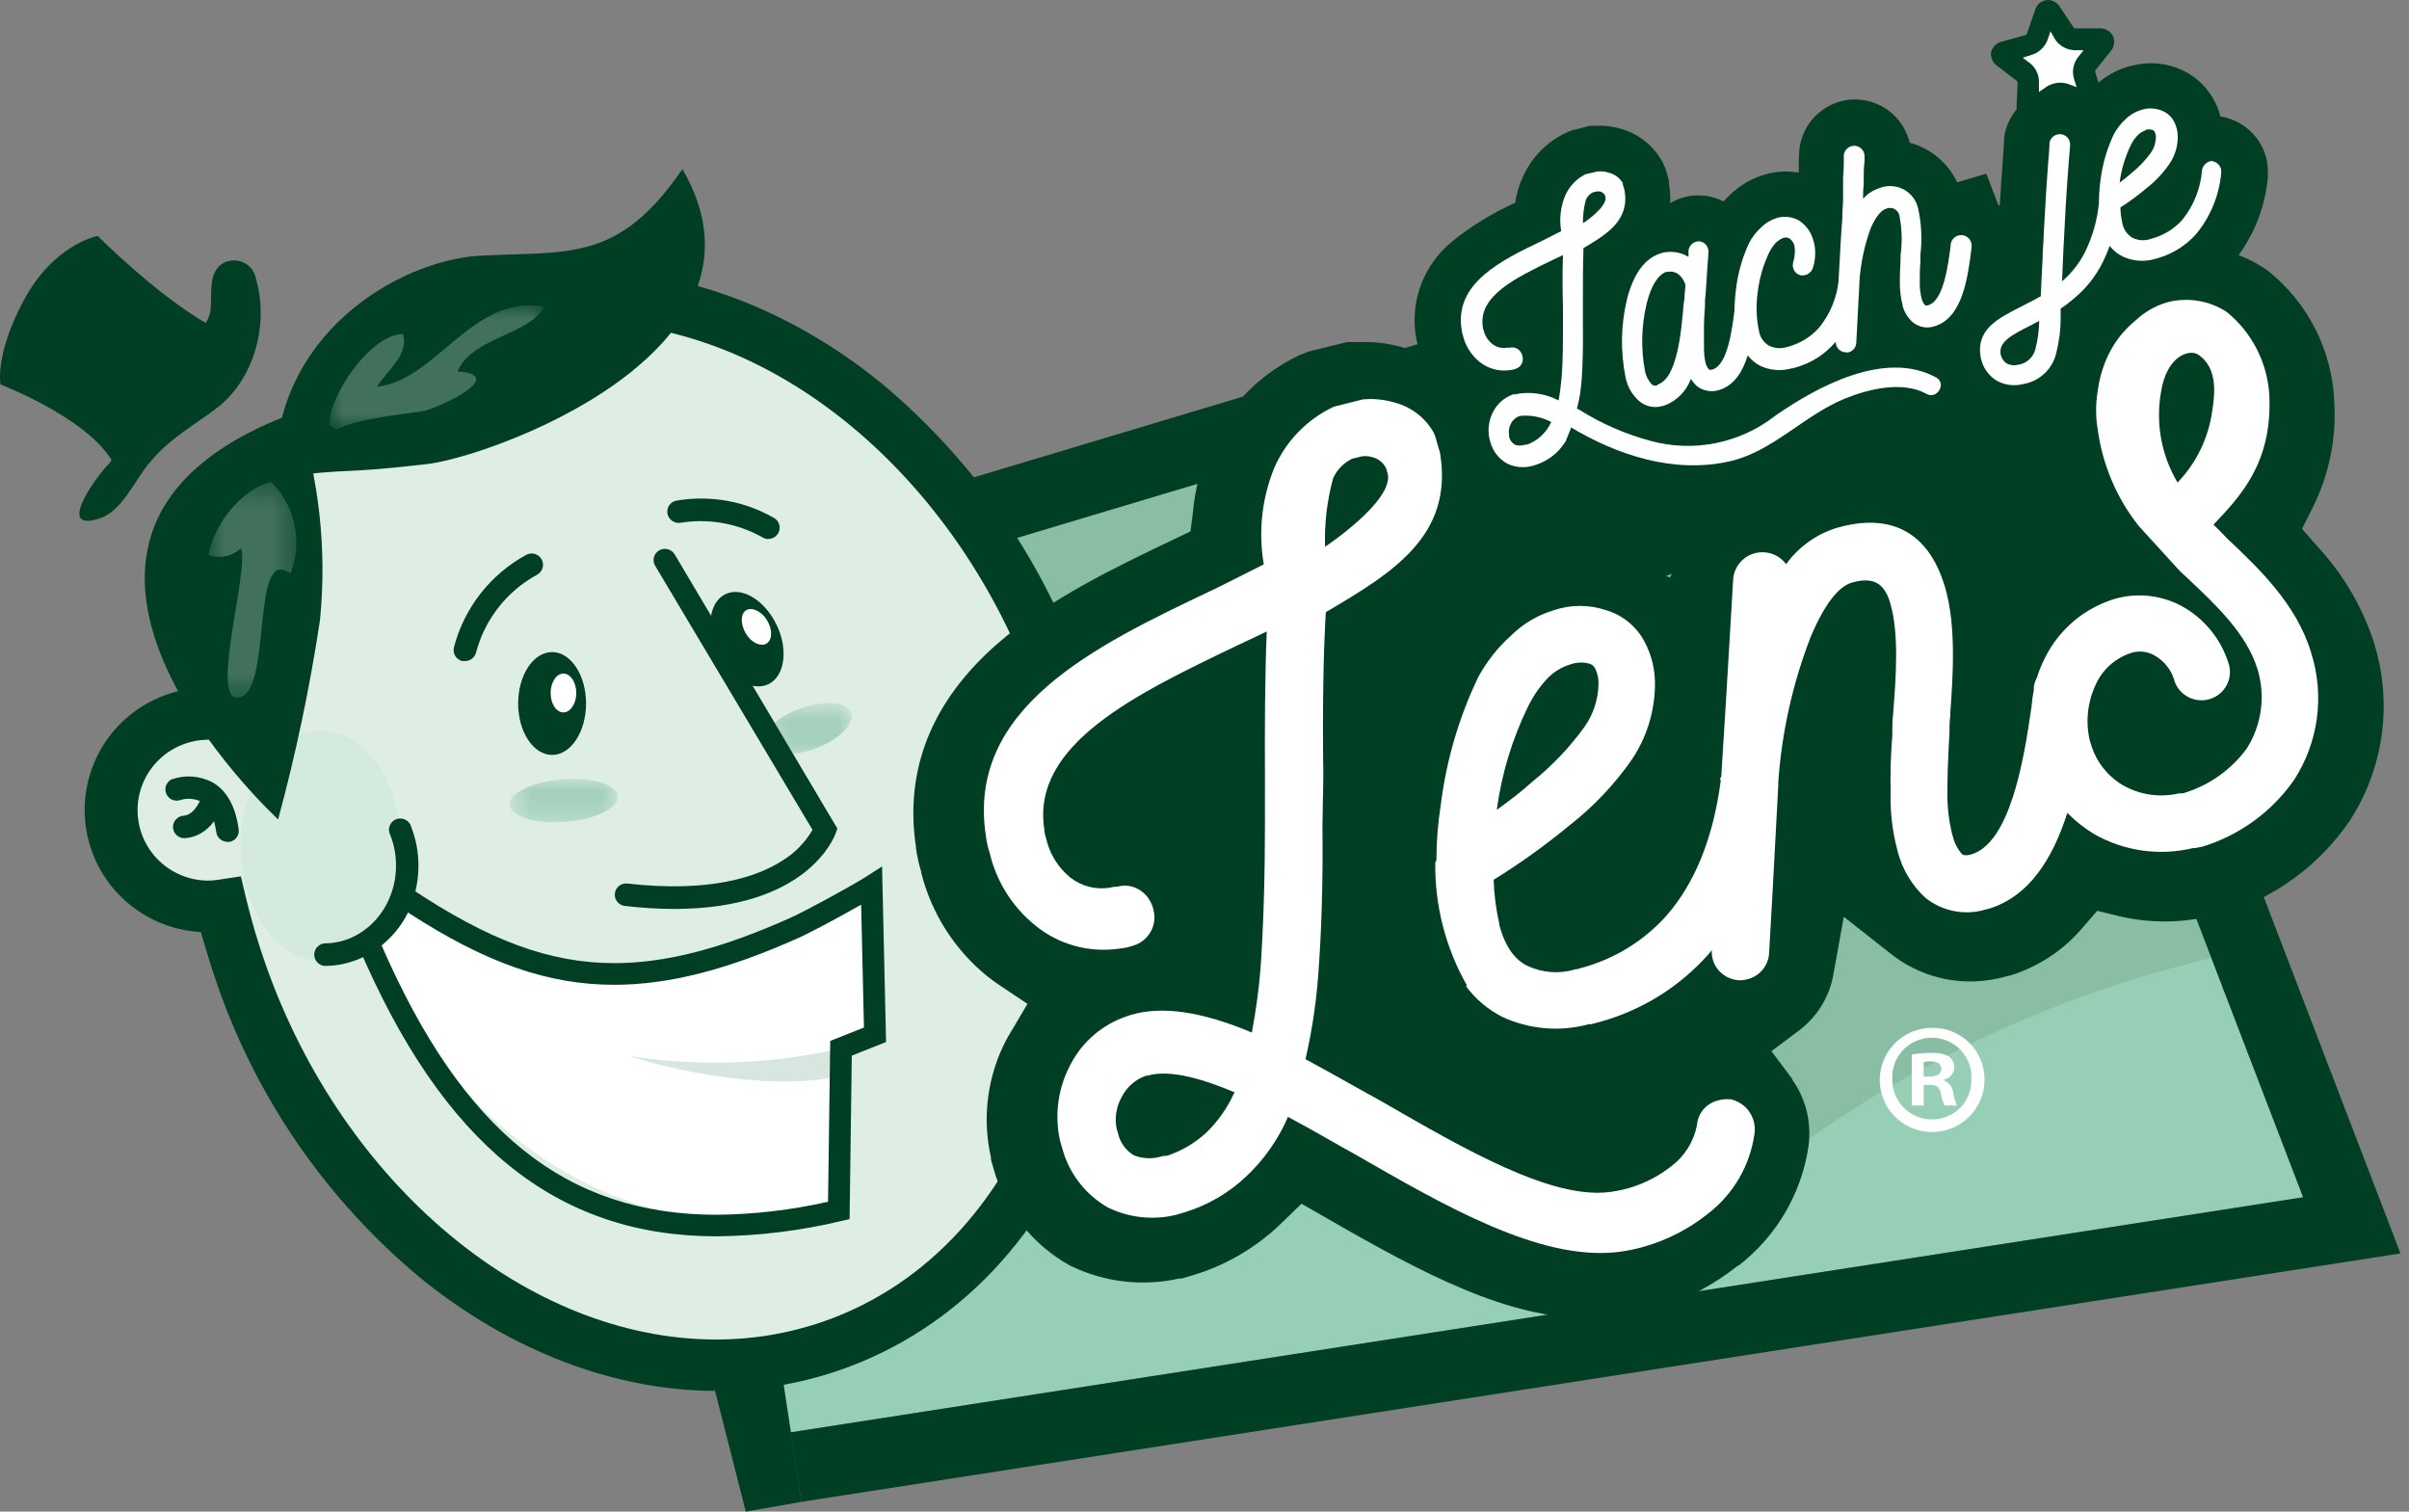 <svg xmlns="http://www.w3.org/2000/svg" width="102" height="64" viewBox="0 0 102 64" fill="none"><rect x="0" y="0" width="102" height="64" fill="#808080" stroke="none"/><path d="M88.306 4.032L86 4.407C85.88 4.019 85.76 3.635 85.636 3.247L84.869 2.267C85.277 2.078 85.658 1.833 86 1.54C86.302 1.279 86.572 0.983 86.802 0.657L88.741 1.853C88.594 2.59 88.452 3.309 88.306 4.032Z" fill="white"></path><path d="M82.296 11.007L28.446 27.158L28.012 25.733L33.472 60.643L97.518 50.69L82.296 11.007Z" fill="#97CEB6"></path><g opacity="0.8"><path d="M49.022 49.468C56.179 49.477 63.248 51.04 69.735 54.047C69.904 53.875 70.068 53.703 70.236 53.535C76.683 47.147 84.78 42.656 93.633 40.561L82.296 11.029L28.447 27.158L28.003 25.729L32.181 52.45C37.576 50.482 43.276 49.472 49.022 49.468Z" fill="#86BAA1"></path></g><path d="M84.101 7.35L27.581 24.304L28.012 25.733L28.446 27.158L82.296 11.007L97.518 50.69L33.472 60.643L33.933 63.585L101.639 53.068L84.101 7.35Z" fill="#013F25"></path><path d="M44.892 29.117C40.648 17.086 29.462 10.023 19.881 13.358C19.224 13.587 18.583 13.863 17.965 14.184C17.933 14.771 17.761 15.344 17.463 15.853C17.166 16.362 16.751 16.794 16.253 17.113C15.951 17.287 15.623 17.415 15.282 17.492L15.384 17.616C15.831 18.125 16.132 18.746 16.253 19.411V19.451C16.485 20.322 16.364 21.248 15.917 22.031C15.47 22.815 14.733 23.393 13.863 23.642C13.09 23.849 12.269 23.778 11.543 23.444C11.042 23.444 10.545 23.466 10.044 23.444C9.24 25.621 8.765 27.904 8.633 30.22C7.545 30.237 6.509 30.684 5.752 31.462C4.995 32.24 4.58 33.285 4.597 34.367C4.615 35.449 5.064 36.48 5.846 37.233C6.628 37.986 7.678 38.399 8.766 38.381C8.964 38.382 9.161 38.368 9.356 38.342C9.59 39.31 9.873 40.265 10.204 41.205C14.435 53.244 25.634 60.303 35.215 56.972C44.795 53.641 49.124 41.17 44.892 29.117Z" fill="#DFEEE4"></path><path d="M30.3 58.234C21.709 58.234 13.264 51.281 9.765 41.333C9.477 40.504 9.219 39.656 9.002 38.814C7.828 38.865 6.679 38.464 5.794 37.693C4.91 36.923 4.359 35.843 4.256 34.678C4.152 33.514 4.504 32.354 5.239 31.441C5.974 30.529 7.034 29.933 8.199 29.779C8.369 27.555 8.853 25.366 9.636 23.276L9.752 22.971H10.08C10.572 22.971 11.06 22.971 11.548 22.971H11.659L11.756 23.016C12.265 23.245 12.83 23.325 13.383 23.247C13.936 23.168 14.456 22.935 14.881 22.575C15.306 22.214 15.619 21.74 15.784 21.209C15.948 20.678 15.957 20.111 15.81 19.575V19.5C15.697 18.911 15.424 18.365 15.021 17.92V17.894L14.923 17.823L14.435 17.206L15.163 17.042C15.459 16.978 15.743 16.868 16.005 16.716C16.44 16.438 16.803 16.062 17.063 15.618C17.324 15.174 17.475 14.675 17.505 14.161V13.897L17.744 13.778C18.38 13.446 19.04 13.161 19.718 12.926C21.346 12.36 23.058 12.072 24.783 12.075C33.37 12.075 41.815 19.023 45.314 28.976C47.394 34.896 47.532 41.108 45.656 46.459C43.78 51.811 40.12 55.724 35.352 57.396C33.728 57.956 32.02 58.239 30.3 58.234ZM9.707 37.817L9.805 38.223C10.033 39.172 10.311 40.108 10.639 41.029C14.009 50.633 22.095 57.352 30.3 57.352C31.921 57.353 33.53 57.083 35.06 56.553C39.557 54.987 43.017 51.308 44.795 46.181C46.574 41.055 46.472 35.029 44.458 29.302C41.092 19.689 33.002 12.992 24.796 12.992C23.175 12.99 21.564 13.26 20.033 13.791C19.475 13.984 18.932 14.214 18.405 14.479C18.329 15.095 18.116 15.686 17.781 16.209C17.447 16.733 16.999 17.175 16.471 17.506C16.328 17.588 16.18 17.662 16.028 17.726C16.361 18.201 16.59 18.741 16.697 19.31C16.898 20.007 16.895 20.747 16.691 21.443C16.487 22.139 16.089 22.764 15.543 23.245C14.998 23.726 14.326 24.044 13.607 24.162C12.887 24.28 12.149 24.193 11.477 23.911C11.113 23.911 10.749 23.911 10.386 23.911C9.659 25.95 9.223 28.079 9.091 30.238L9.064 30.652H8.647C7.702 30.697 6.811 31.105 6.163 31.792C5.516 32.478 5.163 33.389 5.178 34.33C5.194 35.271 5.577 36.169 6.247 36.834C6.917 37.499 7.821 37.878 8.767 37.892C8.942 37.891 9.117 37.879 9.29 37.856L9.707 37.817Z" fill="#013F25"></path><path d="M36.9 37.499C36.319 37.861 34.288 38.977 33.653 39.264C27.998 41.796 21.957 41.377 16.768 37.729C16.568 38.553 16.069 39.274 15.366 39.754C20.015 49.177 27.342 53.103 35.507 51.246L35.587 45.537V44.831V44.39L37.029 43.817L36.9 37.499Z" fill="white"></path><path d="M31.635 52.155C24.76 52.155 18.839 47.822 14.954 39.956L14.781 39.603L15.109 39.379C15.717 38.959 16.148 38.33 16.32 37.614L16.484 36.961L17.034 37.349C19.755 39.324 23.033 40.394 26.401 40.406C28.842 40.391 31.251 39.857 33.467 38.84C34.079 38.567 36.102 37.451 36.656 37.106L37.343 36.665L37.512 44.117L36.062 44.694L35.968 51.616L35.618 51.696C34.312 51.996 32.976 52.15 31.635 52.155ZM15.952 39.89C19.673 47.209 25.23 51.237 31.635 51.237C32.786 51.234 33.933 51.114 35.059 50.88L35.148 44.072L36.576 43.503L36.456 38.306C35.6 38.792 34.332 39.475 33.844 39.692C31.51 40.764 28.972 41.327 26.401 41.342C23.052 41.336 19.782 40.333 17.012 38.461C16.773 39.012 16.411 39.501 15.952 39.89Z" fill="#013F25"></path><path d="M24.814 29.783C24.814 30.988 24.171 31.962 23.372 31.962C22.574 31.962 21.935 30.988 21.935 29.783C21.935 28.579 22.578 27.608 23.372 27.608C24.166 27.608 24.814 28.583 24.814 29.783Z" fill="#013F25"></path><path d="M23.372 32.421C22.308 32.421 21.474 31.265 21.474 29.774C21.474 28.283 22.308 27.127 23.372 27.127C24.437 27.127 25.275 28.283 25.275 29.774C25.275 31.265 24.441 32.421 23.372 32.421ZM23.372 28.067C22.929 28.067 22.397 28.773 22.397 29.783C22.397 30.793 22.911 31.504 23.372 31.504C23.834 31.504 24.353 30.798 24.353 29.783C24.353 28.768 23.838 28.067 23.372 28.067Z" fill="#013F25"></path><path d="M35.605 44.386C32.653 45.065 29.598 45.173 26.605 44.703C28.445 45.282 30.349 45.639 32.274 45.767C34.562 45.881 35.592 45.537 35.592 45.537L35.605 44.386Z" fill="#D7E6DF"></path><path d="M33.175 46.247C32.877 46.247 32.567 46.247 32.252 46.247C30.282 46.112 28.335 45.74 26.455 45.14L26.672 44.258C27.863 44.441 29.065 44.532 30.27 44.531C32.024 44.545 33.773 44.351 35.481 43.953L36.071 43.79L36.049 45.881L35.738 45.983C34.902 46.197 34.038 46.286 33.175 46.247ZM32.731 45.325H33.175C33.831 45.334 34.488 45.283 35.135 45.171V44.959C34.337 45.127 33.53 45.249 32.718 45.325H32.731Z" fill="#013F25"></path><path d="M30.34 52.344C23.554 52.344 18.733 48.435 15.158 40.036L15.007 39.678L15.335 39.471C15.865 39.132 16.277 38.639 16.515 38.059L16.569 37.94L16.892 37.278L17.336 37.574C20.689 39.82 23.275 40.777 26.011 40.777C28.172 40.777 30.54 40.168 33.467 38.858C34.079 38.584 36.102 37.468 36.656 37.124L37.344 36.683L37.512 44.117L36.062 44.694L35.969 51.616L35.618 51.696C33.889 52.108 32.119 52.325 30.34 52.344ZM16.147 40.014C19.585 47.906 23.971 51.431 30.34 51.431C31.929 51.415 33.511 51.23 35.06 50.88L35.148 44.072L36.577 43.503L36.457 38.302C35.601 38.792 34.332 39.475 33.844 39.692C30.797 41.059 28.309 41.694 26.011 41.694C23.208 41.694 20.569 40.773 17.274 38.633C17.011 39.172 16.627 39.645 16.152 40.014H16.147Z" fill="#013F25"></path><path d="M32.886 26.47C33.383 27.524 33.223 28.645 32.527 28.971C31.831 29.298 30.864 28.707 30.363 27.648C29.861 26.589 30.025 25.477 30.722 25.151C31.418 24.824 32.389 25.416 32.886 26.474" fill="#013F25"></path><path d="M32.114 29.523C31.289 29.523 30.42 28.848 29.945 27.851C29.329 26.527 29.586 25.182 30.526 24.741C30.717 24.652 30.924 24.607 31.134 24.608C31.959 24.608 32.833 25.279 33.303 26.28C33.92 27.604 33.662 28.949 32.722 29.39C32.532 29.478 32.324 29.524 32.114 29.523ZM31.134 25.526C31.061 25.524 30.988 25.539 30.921 25.57C30.522 25.76 30.367 26.58 30.779 27.458C31.134 28.212 31.72 28.605 32.11 28.605C32.185 28.605 32.258 28.59 32.327 28.561C32.727 28.371 32.882 27.551 32.465 26.673C32.114 25.918 31.529 25.526 31.134 25.526Z" fill="#013F25"></path><path d="M24.397 29.342C24.397 29.783 24.153 30.163 23.856 30.163C23.558 30.163 23.31 29.792 23.31 29.342C23.31 28.892 23.554 28.517 23.856 28.517C24.157 28.517 24.397 28.888 24.397 29.342Z" fill="white"></path><path d="M23.856 30.621C23.293 30.621 22.849 30.057 22.849 29.342C22.849 28.627 23.293 28.058 23.856 28.058C24.419 28.058 24.858 28.623 24.858 29.342C24.858 30.061 24.419 30.621 23.856 30.621ZM23.856 29.011C23.801 29.112 23.772 29.225 23.772 29.34C23.772 29.454 23.801 29.567 23.856 29.668C23.909 29.567 23.936 29.454 23.936 29.34C23.936 29.225 23.909 29.113 23.856 29.011Z" fill="#013F25"></path><path d="M32.469 26.249C32.713 26.633 32.704 27.074 32.469 27.238C32.234 27.401 31.813 27.215 31.582 26.827C31.351 26.439 31.343 26.002 31.582 25.843C31.822 25.685 32.239 25.866 32.469 26.249Z" fill="white"></path><path d="M32.243 27.754C32.02 27.74 31.804 27.671 31.615 27.552C31.425 27.433 31.269 27.269 31.161 27.074C30.95 26.764 30.87 26.384 30.939 26.016C30.964 25.901 31.012 25.792 31.08 25.696C31.148 25.6 31.234 25.518 31.334 25.455C31.467 25.373 31.621 25.329 31.777 25.327C32.003 25.343 32.221 25.416 32.41 25.539C32.599 25.662 32.754 25.83 32.86 26.029C33.016 26.27 33.102 26.549 33.108 26.836C33.112 26.991 33.077 27.145 33.005 27.282C32.932 27.42 32.826 27.536 32.696 27.622C32.561 27.709 32.404 27.756 32.243 27.754ZM31.831 26.263C31.836 26.378 31.875 26.49 31.942 26.585C32.001 26.683 32.085 26.764 32.185 26.819C32.18 26.704 32.143 26.592 32.079 26.497C32.02 26.397 31.934 26.316 31.831 26.263Z" fill="#013F25"></path><path d="M19.686 27.988C19.646 27.992 19.606 27.992 19.567 27.988C19.505 27.972 19.448 27.945 19.397 27.907C19.346 27.869 19.304 27.822 19.272 27.768C19.239 27.714 19.218 27.654 19.21 27.592C19.201 27.529 19.205 27.466 19.221 27.405C19.434 26.581 19.814 25.81 20.338 25.138C20.862 24.465 21.519 23.907 22.268 23.496C22.323 23.465 22.383 23.445 22.445 23.437C22.508 23.429 22.572 23.433 22.633 23.449C22.694 23.466 22.751 23.494 22.801 23.532C22.851 23.571 22.893 23.618 22.924 23.673C22.956 23.727 22.976 23.787 22.984 23.85C22.992 23.912 22.988 23.975 22.971 24.036C22.955 24.096 22.927 24.153 22.888 24.203C22.849 24.253 22.802 24.294 22.747 24.326C22.109 24.673 21.549 25.146 21.102 25.717C20.655 26.287 20.33 26.943 20.148 27.643C20.119 27.743 20.059 27.831 19.976 27.893C19.892 27.955 19.791 27.988 19.686 27.988Z" fill="#013F25"></path><path d="M19.687 28.446C19.607 28.447 19.528 28.437 19.452 28.416C19.332 28.385 19.219 28.332 19.12 28.258C19.021 28.184 18.938 28.092 18.875 27.986C18.812 27.881 18.771 27.764 18.753 27.642C18.736 27.52 18.742 27.396 18.773 27.277C18.999 26.396 19.404 25.569 19.962 24.849C20.52 24.128 21.22 23.528 22.02 23.086C22.163 23.006 22.325 22.964 22.49 22.963C22.655 22.963 22.817 23.007 22.96 23.089C23.104 23.171 23.223 23.288 23.306 23.43C23.43 23.646 23.463 23.901 23.398 24.141C23.333 24.381 23.176 24.585 22.96 24.71C22.376 25.027 21.863 25.46 21.453 25.982C21.044 26.504 20.746 27.104 20.578 27.745C20.527 27.943 20.412 28.118 20.251 28.245C20.09 28.371 19.892 28.442 19.687 28.446ZM22.268 23.483L22.499 23.88C21.803 24.26 21.192 24.778 20.706 25.401C20.219 26.025 19.866 26.742 19.669 27.507L19.567 27.974L19.678 27.533C19.874 26.774 20.225 26.062 20.709 25.443C21.192 24.824 21.799 24.31 22.49 23.933V23.907L22.268 23.483Z" fill="#013F25"></path><path d="M32.54 22.822C32.456 22.824 32.373 22.803 32.301 22.76C31.25 22.164 30.027 21.941 28.832 22.129C28.708 22.157 28.578 22.134 28.471 22.066C28.363 21.998 28.288 21.891 28.26 21.767C28.232 21.644 28.255 21.515 28.323 21.408C28.392 21.301 28.5 21.226 28.624 21.198C30.053 20.95 31.524 21.211 32.78 21.935C32.834 21.966 32.883 22.007 32.921 22.056C32.96 22.105 32.988 22.162 33.005 22.222C33.021 22.283 33.026 22.346 33.017 22.408C33.009 22.47 32.989 22.529 32.957 22.583C32.914 22.656 32.854 22.716 32.781 22.758C32.707 22.799 32.624 22.822 32.54 22.822Z" fill="#013F25"></path><path d="M32.54 23.28C32.373 23.28 32.21 23.235 32.065 23.152C31.114 22.614 30.007 22.412 28.925 22.579C28.86 22.583 28.795 22.583 28.73 22.579C28.516 22.58 28.308 22.507 28.141 22.374C27.974 22.241 27.858 22.055 27.812 21.846C27.76 21.606 27.805 21.354 27.938 21.146C28.071 20.938 28.28 20.791 28.522 20.735C28.891 20.664 29.267 20.63 29.644 20.633C30.824 20.628 31.986 20.932 33.01 21.516C33.2 21.614 33.35 21.773 33.437 21.967C33.523 22.162 33.541 22.38 33.486 22.585C33.431 22.791 33.308 22.972 33.136 23.098C32.964 23.224 32.754 23.289 32.54 23.28ZM29.635 21.617C30.65 21.613 31.649 21.875 32.531 22.376C32.531 22.376 32.531 22.376 32.531 22.349C31.646 21.847 30.645 21.584 29.626 21.586C29.318 21.583 29.011 21.61 28.708 21.666C29.015 21.622 29.325 21.605 29.635 21.617Z" fill="#013F25"></path><g opacity="0.4"><path d="M36.008 55.534H27.55V52.106H36.008V55.534ZM28.468 54.616H35.086V53.024H28.473L28.468 54.616Z" fill="#013F25"></path><mask id="mask0_15636_10830" style="mask-type:luminance" maskUnits="userSpaceOnUse" x="27" y="52" width="10" height="4"><path d="M36.008 55.534H27.55V52.106H36.008V55.534ZM28.468 54.616H35.086V53.024H28.473L28.468 54.616Z" fill="white"></path></mask><g mask="url(#mask0_15636_10830)"><path d="M28.016 53.297C28.845 53.915 30.717 55.163 32.189 55.062C33.662 54.961 34.948 53.438 35.547 52.556C33.937 53.703 29.537 53.752 28.007 53.288" fill="#4CA380"></path><path d="M32.034 55.534C30.486 55.534 28.677 54.36 27.736 53.663L25.607 52.08L28.149 52.856C28.96 53.05 29.794 53.136 30.628 53.112C32.669 53.112 34.491 52.75 35.281 52.19L37.374 50.694L35.928 52.821C35.272 53.787 33.919 55.424 32.216 55.529L32.034 55.534ZM30.029 54.021C30.678 54.393 31.41 54.597 32.158 54.612C32.86 54.517 33.508 54.187 33.995 53.677C32.887 53.915 31.757 54.033 30.624 54.03L30.029 54.021Z" fill="#013F25"></path></g></g><path d="M9.6 35.642C9.491 35.634 9.387 35.589 9.306 35.514C9.225 35.44 9.173 35.34 9.157 35.231C9.068 34.57 8.855 34.133 8.523 33.939C8.237 33.801 7.909 33.781 7.609 33.882C7.495 33.912 7.374 33.899 7.269 33.846C7.164 33.793 7.082 33.703 7.039 33.594C6.996 33.485 6.995 33.364 7.037 33.254C7.078 33.144 7.159 33.054 7.263 32.999C7.547 32.898 7.849 32.856 8.15 32.879C8.451 32.901 8.744 32.985 9.011 33.127C9.605 33.476 9.977 34.142 10.111 35.112C10.127 35.238 10.093 35.364 10.015 35.464C9.938 35.564 9.824 35.63 9.698 35.646L9.6 35.642Z" fill="#013F25"></path><path d="M9.6 36.101C9.377 36.095 9.163 36.011 8.996 35.863C8.828 35.715 8.719 35.514 8.687 35.293C8.687 35.113 8.65 34.935 8.578 34.77C8.506 34.604 8.402 34.455 8.27 34.332C8.19 34.292 8.102 34.272 8.013 34.274C7.921 34.275 7.83 34.288 7.742 34.314C7.639 34.353 7.529 34.373 7.418 34.371C7.227 34.373 7.04 34.317 6.882 34.211C6.723 34.104 6.601 33.953 6.531 33.776C6.483 33.663 6.458 33.541 6.458 33.418C6.458 33.296 6.483 33.174 6.531 33.061C6.631 32.833 6.818 32.654 7.05 32.563C7.351 32.458 7.667 32.404 7.986 32.404C8.413 32.398 8.833 32.508 9.201 32.721C9.924 33.163 10.368 33.926 10.532 35.042C10.565 35.288 10.498 35.536 10.347 35.733C10.195 35.93 9.972 36.059 9.725 36.092C9.684 36.099 9.642 36.102 9.6 36.101ZM7.999 33.357C8.254 33.352 8.505 33.416 8.727 33.542C9.17 33.811 9.472 34.358 9.583 35.17C9.467 34.354 9.175 33.798 8.696 33.52C8.469 33.39 8.212 33.325 7.951 33.33C7.746 33.331 7.542 33.364 7.347 33.427V33.454H7.37H7.418C7.612 33.392 7.814 33.359 8.017 33.357H7.999Z" fill="#013F25"></path><path d="M7.826 35.487C7.699 35.493 7.575 35.449 7.481 35.363C7.387 35.278 7.331 35.159 7.325 35.033C7.319 34.907 7.364 34.783 7.45 34.69C7.536 34.596 7.655 34.54 7.782 34.535C8.288 34.486 8.527 33.762 8.532 33.754C8.569 33.633 8.653 33.531 8.765 33.471C8.877 33.412 9.009 33.399 9.13 33.436C9.252 33.473 9.354 33.556 9.414 33.668C9.474 33.78 9.487 33.91 9.45 34.032C9.299 34.53 8.793 35.399 7.871 35.483L7.826 35.487Z" fill="#013F25"></path><path d="M7.826 35.946C7.647 35.946 7.472 35.896 7.321 35.8C7.17 35.705 7.049 35.569 6.973 35.407C6.897 35.246 6.869 35.067 6.892 34.89C6.915 34.714 6.988 34.547 7.103 34.411C7.264 34.221 7.493 34.1 7.742 34.076C7.853 34.076 8.021 33.815 8.092 33.634C8.151 33.445 8.268 33.28 8.428 33.161C8.587 33.043 8.781 32.979 8.979 32.977C9.073 32.977 9.165 32.99 9.254 33.017C9.373 33.053 9.483 33.111 9.578 33.189C9.674 33.267 9.753 33.364 9.811 33.472C9.869 33.581 9.905 33.7 9.917 33.822C9.929 33.945 9.916 34.068 9.88 34.186C9.698 34.795 9.073 35.853 7.906 35.95L7.826 35.946ZM8.997 33.873C8.975 33.873 8.665 34.914 7.826 34.989C8.505 34.927 8.895 34.221 9.002 33.859L8.997 33.873Z" fill="#013F25"></path><g opacity="0.1"><path d="M16.959 35.814C16.959 38.505 15.442 40.667 13.57 40.667C11.698 40.667 10.186 38.461 10.186 35.814C10.186 33.167 11.703 30.939 13.592 30.939C15.482 30.939 16.981 33.145 16.981 35.814" fill="#78C1A1"></path><path d="M13.592 41.148C11.472 41.148 9.747 38.757 9.747 35.814C9.747 32.871 11.45 30.48 13.592 30.48C15.735 30.48 17.442 32.871 17.442 35.814C17.442 38.757 15.695 41.148 13.592 41.148ZM13.592 31.398C11.982 31.398 10.67 33.379 10.67 35.809C10.67 38.24 12 40.221 13.592 40.221C15.185 40.221 16.52 38.24 16.52 35.809C16.52 33.379 15.185 31.398 13.592 31.398Z" fill="#013F25"></path></g><g opacity="0.4"><path d="M26.619 35.293H21.132V32.518H26.632L26.619 35.293ZM22.042 34.354H25.696V33.436H22.042V34.354Z" fill="#013F25"></path><mask id="mask1_15636_10830" style="mask-type:luminance" maskUnits="userSpaceOnUse" x="21" y="32" width="6" height="4"><path d="M26.619 35.293H21.132V32.518H26.632L26.619 35.293ZM22.042 34.354H25.696V33.436H22.042V34.354Z" fill="white"></path></mask><g mask="url(#mask1_15636_10830)"><path d="M26.158 33.714C26.198 34.208 25.204 34.693 23.94 34.795C22.676 34.896 21.62 34.574 21.58 34.08C21.54 33.586 22.534 33.096 23.798 32.995C25.062 32.893 26.122 33.215 26.162 33.714" fill="#4CA380"></path><path d="M23.479 35.293C22.104 35.293 21.177 34.852 21.119 34.137C21.119 33.881 21.186 33.396 22.006 32.999C22.565 32.745 23.167 32.595 23.78 32.558C23.949 32.558 24.117 32.536 24.277 32.536C25.657 32.536 26.584 32.977 26.637 33.692C26.712 34.623 25.306 35.165 24.002 35.271C23.794 35.267 23.643 35.293 23.479 35.293ZM22.055 34.062C22.486 34.309 22.983 34.419 23.479 34.376C23.621 34.376 23.763 34.376 23.922 34.376C24.974 34.292 25.581 33.934 25.696 33.789C25.259 33.522 24.749 33.398 24.237 33.436C24.1 33.436 23.958 33.436 23.816 33.436C22.782 33.529 22.175 33.881 22.055 34.04V34.062Z" fill="#013F25"></path></g></g><g opacity="0.4"><path d="M36.528 32.399H31.826V29.311H36.528V32.399ZM32.749 31.482H35.605V30.229H32.749V31.482Z" fill="#013F25"></path><mask id="mask2_15636_10830" style="mask-type:luminance" maskUnits="userSpaceOnUse" x="31" y="29" width="6" height="4"><path d="M36.528 32.399H31.826V29.311H36.528V32.399ZM32.749 31.482H35.605V30.229H32.749V31.482Z" fill="white"></path></mask><g mask="url(#mask2_15636_10830)"><path d="M36.04 30.176C36.212 30.643 35.516 31.327 34.487 31.702C33.458 32.077 32.482 32.002 32.314 31.535C32.145 31.067 32.837 30.383 33.862 29.999C34.886 29.615 35.867 29.699 36.04 30.167" fill="#4CA380"></path><path d="M33.254 32.399C32.544 32.399 32.043 32.139 31.879 31.689C31.609 30.952 32.376 30.061 33.707 29.576C34.152 29.409 34.623 29.32 35.099 29.311C35.804 29.311 36.306 29.567 36.474 30.017C36.745 30.758 35.977 31.645 34.647 32.13C34.202 32.3 33.731 32.391 33.254 32.399ZM35.099 30.229C34.731 30.238 34.367 30.308 34.022 30.436C33.134 30.767 32.74 31.252 32.748 31.384C32.905 31.463 33.08 31.497 33.254 31.482C33.621 31.472 33.984 31.401 34.328 31.27C35.215 30.943 35.609 30.454 35.605 30.326C35.448 30.248 35.274 30.215 35.099 30.229Z" fill="#013F25"></path></g></g><path d="M28.544 38.483C27.846 38.48 27.148 38.437 26.455 38.355C26.328 38.34 26.213 38.276 26.134 38.177C26.055 38.078 26.019 37.951 26.034 37.825C26.048 37.7 26.113 37.585 26.212 37.506C26.312 37.428 26.439 37.392 26.566 37.406C30.078 37.808 32.052 37.115 33.09 36.458C33.639 36.135 34.096 35.68 34.421 35.134L27.768 23.938C27.703 23.829 27.684 23.699 27.716 23.576C27.748 23.454 27.827 23.349 27.936 23.285C28.046 23.22 28.176 23.202 28.299 23.233C28.422 23.265 28.528 23.343 28.593 23.452L35.454 35.077L35.379 35.284C35.326 35.43 34.194 38.483 28.544 38.483Z" fill="#013F25"></path><path d="M26.384 38.809C27.101 38.895 27.822 38.94 28.544 38.942C34.536 38.942 35.769 35.58 35.814 35.434L35.96 35.029L28.939 23.218C28.853 23.082 28.733 22.97 28.591 22.893C28.449 22.816 28.289 22.776 28.127 22.777C27.923 22.783 27.726 22.855 27.566 22.981C27.406 23.108 27.292 23.282 27.24 23.479C27.209 23.598 27.202 23.722 27.22 23.844C27.237 23.966 27.279 24.083 27.342 24.189L33.844 35.143C33.569 35.517 33.222 35.833 32.824 36.074C32.106 36.529 30.775 37.067 28.522 37.067C27.88 37.064 27.239 37.026 26.601 36.952C26.416 36.928 26.228 36.96 26.061 37.044C25.894 37.128 25.756 37.259 25.665 37.421C25.573 37.584 25.533 37.77 25.549 37.955C25.565 38.14 25.637 38.316 25.754 38.461C25.83 38.558 25.925 38.639 26.033 38.699C26.142 38.759 26.261 38.797 26.384 38.809Z" fill="#013F25"></path><g opacity="0.3"><path d="M13.002 29.999H8.35V19.95H13.002V29.999ZM9.272 29.117H12.08V20.867H9.272V29.117Z" fill="#013F25"></path><mask id="mask3_15636_10830" style="mask-type:luminance" maskUnits="userSpaceOnUse" x="8" y="19" width="6" height="11"><path d="M13.002 29.999H8.35V19.95H13.002V29.999ZM9.272 29.117H12.08V20.867H9.272V29.117Z" fill="white"></path></mask><g mask="url(#mask3_15636_10830)"><path d="M8.838 23.382L8.811 23.51C8.974 23.575 9.15 23.603 9.326 23.592C9.501 23.581 9.672 23.532 9.827 23.448C9.499 23.43 9.157 23.408 8.838 23.382Z" fill="#D7E6DF"></path><path d="M9.237 24.048C9.028 24.049 8.821 24.007 8.629 23.924L8.296 23.783L8.358 23.426C8.364 23.39 8.371 23.355 8.381 23.32L8.474 22.879L8.877 22.914C9.201 22.941 9.525 22.963 9.844 22.976L11.654 23.055L10.044 23.854C9.793 23.98 9.517 24.046 9.237 24.048Z" fill="#013F25"></path><path d="M10.235 23.457C10.332 24.807 8.962 29.633 10.04 29.549C11.561 29.479 10.55 22.998 12.284 24.295C12.368 24.111 12.432 23.919 12.475 23.721C12.168 23.67 11.87 23.578 11.588 23.448C11.126 23.466 10.678 23.466 10.235 23.457Z" fill="#D7E6DF"></path><path d="M10.044 29.999C9.935 30 9.827 29.976 9.728 29.93C9.629 29.884 9.542 29.818 9.472 29.735C8.993 29.174 9.183 27.851 9.525 25.742C9.678 24.995 9.769 24.237 9.796 23.475L9.733 22.985H10.243C10.687 22.985 11.131 22.985 11.574 22.985H11.685L11.783 23.029C12.031 23.144 12.293 23.224 12.563 23.267L13.042 23.342L12.922 23.823C12.876 24.053 12.803 24.276 12.705 24.489L12.461 25.001L12.018 24.661C11.986 24.637 11.952 24.617 11.916 24.599C11.712 24.864 11.596 26.002 11.525 26.691C11.352 28.372 11.188 29.955 10.07 30.008L10.044 29.999ZM10.709 23.907C10.674 24.432 10.563 25.12 10.439 25.888C10.283 26.819 9.995 28.477 10.133 29.02C10.403 28.702 10.576 27.194 10.62 26.585C10.74 25.416 10.851 24.379 11.299 23.902L10.709 23.907Z" fill="#013F25"></path></g></g><path d="M13.743 40.896C13.676 40.903 13.608 40.895 13.544 40.874C13.48 40.853 13.422 40.819 13.372 40.773C13.322 40.728 13.282 40.673 13.255 40.612C13.227 40.551 13.213 40.485 13.213 40.417C13.213 40.35 13.227 40.284 13.255 40.223C13.282 40.162 13.322 40.107 13.372 40.062C13.422 40.017 13.48 39.982 13.544 39.961C13.608 39.94 13.676 39.932 13.743 39.939C15.411 39.939 16.764 38.461 16.764 36.648C16.765 36.204 16.684 35.765 16.524 35.351C16.493 35.291 16.474 35.226 16.47 35.159C16.466 35.092 16.476 35.025 16.5 34.963C16.523 34.9 16.56 34.843 16.607 34.795C16.655 34.747 16.712 34.71 16.774 34.686C16.837 34.661 16.904 34.65 16.972 34.654C17.039 34.657 17.105 34.674 17.165 34.705C17.225 34.735 17.278 34.777 17.32 34.829C17.363 34.882 17.394 34.942 17.411 35.007C17.617 35.53 17.722 36.086 17.722 36.648C17.726 38.99 15.939 40.896 13.743 40.896Z" fill="#013F25"></path><path d="M13.078 41.081C13.255 41.256 13.494 41.355 13.743 41.355C16.191 41.355 18.187 39.264 18.196 36.648C18.197 36.029 18.081 35.415 17.855 34.839C17.786 34.661 17.664 34.508 17.506 34.402C17.347 34.295 17.159 34.24 16.968 34.243C16.851 34.243 16.735 34.266 16.626 34.309C16.511 34.354 16.406 34.42 16.317 34.505C16.228 34.59 16.157 34.691 16.107 34.804C16.058 34.916 16.031 35.037 16.029 35.16C16.027 35.282 16.049 35.404 16.094 35.518C16.232 35.879 16.303 36.262 16.302 36.648C16.302 38.209 15.153 39.484 13.743 39.484C13.494 39.484 13.255 39.583 13.078 39.758C12.902 39.934 12.803 40.172 12.803 40.42C12.803 40.668 12.902 40.906 13.078 41.081Z" fill="#013F25"></path><path d="M10.842 11.823C10.819 11.668 10.757 11.522 10.662 11.397C10.568 11.272 10.443 11.173 10.3 11.108C10.156 11.043 9.999 11.015 9.842 11.026C9.685 11.037 9.534 11.086 9.401 11.17C8.744 11.611 9.028 12.635 8.891 13.244C8.857 13.397 8.797 13.543 8.713 13.676C6.558 12.423 4.136 9.988 4.136 9.988C4.136 9.988 2.269 10.328 0.987 12.75C-0.224 15.022 0.02 16.279 0.02 16.279C0.02 16.279 3.604 17.647 4.722 19.473L4.668 19.579C4.225 19.976 2.304 22.526 4.141 21.974C5.178 21.692 5.706 20.298 6.358 19.561C7.21 18.529 8.27 17.982 9.272 17.206C10.807 15.948 11.375 13.676 10.842 11.823Z" fill="#013F25"></path><path d="M44.893 29.117C40.648 17.086 29.462 10.023 19.882 13.358C13.255 15.661 9.157 22.336 8.634 30.22C7.546 30.238 6.509 30.685 5.753 31.463C4.996 32.242 4.581 33.287 4.6 34.369C4.618 35.451 5.068 36.482 5.85 37.235C6.632 37.987 7.683 38.4 8.771 38.381C8.967 38.382 9.163 38.368 9.357 38.342C9.587 39.295 9.87 40.249 10.204 41.205C14.44 53.244 25.634 60.303 35.215 56.972C44.795 53.641 49.129 41.178 44.893 29.135" fill="#DFEEE4"></path><path d="M30.3 58.887C26.024 58.887 21.58 57.184 17.793 54.1C13.81 50.788 10.822 46.448 9.157 41.558C8.917 40.87 8.713 40.168 8.505 39.462C7.253 39.394 6.068 38.878 5.167 38.01C4.267 37.142 3.712 35.979 3.604 34.737C3.496 33.494 3.843 32.254 4.58 31.245C5.317 30.236 6.396 29.526 7.618 29.245C8.425 21.057 12.94 14.616 19.531 12.322C21.228 11.733 23.012 11.434 24.809 11.44C29.085 11.44 33.529 13.138 37.321 16.226C41.295 19.54 44.275 23.878 45.935 28.764C48.064 34.821 48.188 41.178 46.276 46.671C44.338 52.252 40.537 56.275 35.578 58C33.882 58.589 32.097 58.889 30.3 58.887ZM10.199 37.102L10.43 38.077C10.656 38.999 10.927 39.93 11.246 40.83C14.528 50.169 22.365 56.712 30.318 56.712C31.867 56.715 33.406 56.457 34.869 55.949C43.859 52.821 47.895 40.949 43.872 29.51C40.586 20.175 32.753 13.65 24.8 13.65C23.251 13.641 21.71 13.893 20.245 14.395C14.262 16.478 10.235 22.566 9.738 30.277L9.671 31.274L8.669 31.323C7.893 31.363 7.162 31.701 6.632 32.266C6.101 32.831 5.812 33.579 5.825 34.352C5.839 35.125 6.153 35.863 6.703 36.41C7.252 36.956 7.994 37.27 8.771 37.283C8.919 37.284 9.068 37.274 9.214 37.252L10.199 37.102Z" fill="#013F25"></path><path d="M36.904 37.499C36.323 37.861 34.292 38.977 33.658 39.264C27.998 41.796 21.962 41.377 16.772 37.729C16.569 38.552 16.069 39.273 15.366 39.754C20.019 49.177 27.342 53.103 35.512 51.246L35.587 45.537V44.831V44.39L37.024 43.817L36.904 37.499Z" fill="white"></path><path d="M24.814 29.783C24.814 30.988 24.17 31.962 23.377 31.962C22.583 31.962 21.939 30.988 21.939 29.783C21.939 28.579 22.583 27.608 23.377 27.608C24.17 27.608 24.814 28.583 24.814 29.783Z" fill="#013F25"></path><path d="M35.609 44.386C32.658 45.065 29.602 45.173 26.61 44.703C28.448 45.282 30.35 45.639 32.274 45.767C34.562 45.881 35.592 45.537 35.592 45.537L35.609 44.386Z" fill="#D7E6DF"></path><path d="M30.345 52.344C23.559 52.344 18.733 48.435 15.163 40.036L15.007 39.678L15.335 39.471C15.867 39.134 16.281 38.64 16.52 38.059L16.657 37.773L16.892 37.3L17.336 37.574C20.689 39.82 23.275 40.777 26.011 40.777C28.176 40.777 30.544 40.168 33.467 38.858C34.084 38.584 36.129 37.468 36.661 37.124L37.348 36.683L37.517 44.117L36.066 44.694L35.973 51.616L35.618 51.696C33.891 52.108 32.122 52.326 30.345 52.344ZM16.152 40.014C19.585 47.906 23.971 51.431 30.345 51.431C31.932 51.415 33.512 51.23 35.06 50.88L35.153 44.072L36.581 43.503L36.461 38.302C35.605 38.792 34.332 39.475 33.849 39.692C30.802 41.059 28.309 41.694 26.011 41.694C23.204 41.694 20.569 40.773 17.274 38.633C17.009 39.17 16.627 39.642 16.156 40.014H16.152Z" fill="#013F25"></path><path d="M32.891 26.47C33.387 27.524 33.223 28.645 32.527 28.971C31.831 29.298 30.864 28.707 30.367 27.648C29.87 26.589 30.03 25.477 30.726 25.151C31.422 24.824 32.389 25.416 32.891 26.474" fill="#013F25"></path><path d="M24.401 29.342C24.401 29.783 24.157 30.163 23.856 30.163C23.554 30.163 23.314 29.792 23.314 29.342C23.314 28.892 23.554 28.517 23.856 28.517C24.157 28.517 24.401 28.888 24.401 29.342Z" fill="white"></path><path d="M32.469 26.249C32.713 26.633 32.709 27.074 32.469 27.238C32.23 27.401 31.813 27.215 31.582 26.827C31.352 26.439 31.347 26.002 31.582 25.843C31.817 25.685 32.239 25.866 32.469 26.249Z" fill="white"></path><path d="M19.686 27.988C19.647 27.992 19.606 27.992 19.567 27.988C19.444 27.955 19.338 27.876 19.273 27.767C19.209 27.658 19.19 27.528 19.221 27.405C19.435 26.581 19.816 25.81 20.341 25.137C20.865 24.465 21.523 23.907 22.272 23.496C22.383 23.433 22.514 23.416 22.637 23.449C22.76 23.483 22.865 23.563 22.929 23.673C22.992 23.783 23.009 23.913 22.976 24.036C22.943 24.158 22.862 24.263 22.751 24.326C22.113 24.673 21.553 25.146 21.106 25.717C20.659 26.287 20.334 26.943 20.152 27.643C20.122 27.743 20.061 27.831 19.977 27.893C19.893 27.955 19.791 27.988 19.686 27.988Z" fill="#013F25"></path><path d="M32.54 22.822C32.456 22.823 32.373 22.801 32.301 22.76C31.251 22.165 30.03 21.942 28.837 22.129C28.712 22.155 28.582 22.131 28.475 22.063C28.368 21.994 28.292 21.887 28.264 21.763C28.251 21.702 28.249 21.639 28.26 21.578C28.271 21.516 28.294 21.458 28.328 21.405C28.362 21.353 28.406 21.307 28.457 21.272C28.509 21.236 28.567 21.211 28.628 21.198C30.057 20.95 31.529 21.211 32.784 21.935C32.872 21.989 32.941 22.07 32.979 22.166C33.017 22.262 33.023 22.368 32.995 22.467C32.968 22.567 32.908 22.654 32.826 22.718C32.744 22.781 32.644 22.816 32.54 22.817V22.822Z" fill="#013F25"></path><path d="M9.623 35.642C9.509 35.64 9.399 35.597 9.314 35.522C9.228 35.447 9.173 35.344 9.157 35.232C9.064 34.57 8.851 34.133 8.518 33.939C8.233 33.801 7.905 33.781 7.605 33.882C7.491 33.912 7.37 33.899 7.264 33.846C7.159 33.793 7.078 33.704 7.035 33.594C6.992 33.485 6.991 33.364 7.032 33.254C7.074 33.145 7.154 33.054 7.259 32.999C7.543 32.898 7.845 32.857 8.146 32.879C8.447 32.901 8.74 32.986 9.006 33.127C9.605 33.476 9.973 34.142 10.106 35.112C10.115 35.174 10.111 35.237 10.095 35.297C10.079 35.358 10.052 35.414 10.014 35.464C9.976 35.514 9.929 35.555 9.874 35.587C9.82 35.618 9.76 35.638 9.698 35.646L9.623 35.642Z" fill="#013F25"></path><path d="M7.826 35.487C7.699 35.493 7.575 35.449 7.481 35.364C7.387 35.278 7.331 35.16 7.325 35.033C7.319 34.907 7.364 34.783 7.45 34.69C7.536 34.596 7.655 34.54 7.782 34.535C8.283 34.486 8.527 33.763 8.527 33.754C8.565 33.633 8.649 33.532 8.761 33.473C8.873 33.413 9.004 33.4 9.126 33.436C9.186 33.454 9.242 33.484 9.291 33.524C9.34 33.564 9.38 33.613 9.41 33.668C9.44 33.723 9.458 33.784 9.464 33.846C9.47 33.909 9.464 33.972 9.445 34.032C9.295 34.53 8.793 35.399 7.871 35.483L7.826 35.487Z" fill="#013F25"></path><path d="M11.659 20.232C11.494 14.188 16.848 11.056 20.254 10.831C23.984 10.61 26.14 11.188 28.894 7.16C33.405 14.889 20.556 19.438 17.957 19.663C14.067 20.104 15.065 19.786 11.659 20.232Z" fill="#013F25"></path><g opacity="0.1"><path d="M16.959 35.814C16.959 38.505 15.446 40.667 13.575 40.667C11.703 40.667 10.186 38.461 10.186 35.814C10.186 33.167 11.703 30.939 13.592 30.939C15.482 30.939 16.977 33.145 16.977 35.814" fill="#78C1A1"></path></g><path d="M11.787 34.702C11.787 34.702 -1.461 22.535 12.585 17.435C13.517 20.278 13.845 23.282 13.548 26.258C13.119 29.103 12.527 31.921 11.774 34.698" fill="#013F25"></path><g opacity="0.4"><mask id="mask4_15636_10830" style="mask-type:luminance" maskUnits="userSpaceOnUse" x="21" y="32" width="6" height="3"><path d="M26.158 32.977H21.581V34.812H26.158V32.977Z" fill="white"></path></mask><g mask="url(#mask4_15636_10830)"><path d="M26.158 33.714C26.198 34.208 25.208 34.693 23.94 34.794C22.671 34.896 21.62 34.574 21.58 34.08C21.54 33.586 22.529 33.096 23.798 32.995C25.067 32.893 26.118 33.215 26.158 33.714Z" fill="#4CA380"></path></g></g><g opacity="0.4"><mask id="mask5_15636_10830" style="mask-type:luminance" maskUnits="userSpaceOnUse" x="32" y="29" width="5" height="3"><path d="M36.066 29.77H32.287V31.94H36.066V29.77Z" fill="white"></path></mask><g mask="url(#mask5_15636_10830)"><path d="M36.04 30.175C36.213 30.643 35.521 31.327 34.492 31.702C33.463 32.077 32.487 32.002 32.314 31.534C32.141 31.067 32.837 30.383 33.866 30.008C34.895 29.633 35.871 29.708 36.04 30.175Z" fill="#4CA380"></path></g></g><path d="M28.548 38.483C27.849 38.48 27.15 38.437 26.455 38.355C26.328 38.34 26.213 38.276 26.134 38.177C26.055 38.078 26.019 37.951 26.034 37.826C26.048 37.7 26.113 37.585 26.212 37.506C26.312 37.428 26.439 37.392 26.566 37.407C30.078 37.808 32.057 37.115 33.095 36.458C33.636 36.133 34.086 35.678 34.403 35.135L27.741 23.955C27.708 23.902 27.687 23.842 27.678 23.78C27.669 23.718 27.672 23.654 27.688 23.594C27.703 23.533 27.731 23.476 27.769 23.426C27.807 23.376 27.855 23.334 27.91 23.302C28.019 23.239 28.15 23.221 28.272 23.253C28.395 23.284 28.501 23.362 28.566 23.47L35.454 35.077L35.383 35.285C35.326 35.43 34.199 38.483 28.548 38.483Z" fill="#013F25"></path><g opacity="0.3"><mask id="mask6_15636_10830" style="mask-type:luminance" maskUnits="userSpaceOnUse" x="13" y="12" width="11" height="7"><path d="M23.075 12.931H13.952V18.176H23.075V12.931Z" fill="white"></path></mask><g mask="url(#mask6_15636_10830)"><path d="M13.951 18.03C13.88 16.808 15.69 14.144 17.056 14.144C17.344 15.026 16.333 15.727 15.969 16.376C18.502 16.089 20.023 12.405 23.066 12.992C22.343 14.214 19.961 14.289 19.376 15.727C21.474 15.873 18.799 17.17 18.001 17.386C16.772 17.598 15.397 17.673 14.235 18.176" fill="#D7E6DF"></path></g></g><g opacity="0.3"><mask id="mask7_15636_10830" style="mask-type:luminance" maskUnits="userSpaceOnUse" x="8" y="20" width="5" height="10"><path d="M12.541 20.408H8.811V29.554H12.541V20.408Z" fill="white"></path></mask><g mask="url(#mask7_15636_10830)"><path d="M11.49 20.408C10.19 20.695 9.033 22.279 8.829 23.497C9.062 23.581 9.315 23.598 9.558 23.546C9.801 23.495 10.025 23.377 10.204 23.205C10.563 24.088 8.9 29.616 10.057 29.541C11.579 29.47 10.563 22.989 12.302 24.286C12.526 23.704 12.598 23.074 12.509 22.456C12.421 21.839 12.175 21.254 11.796 20.757" fill="#D7E6DF"></path></g></g><path d="M13.743 40.896C13.623 40.885 13.512 40.829 13.431 40.741C13.351 40.652 13.306 40.537 13.306 40.417C13.306 40.298 13.351 40.183 13.431 40.094C13.512 40.006 13.623 39.95 13.743 39.939C15.411 39.939 16.768 38.461 16.768 36.648C16.77 36.204 16.687 35.764 16.524 35.351C16.493 35.291 16.474 35.226 16.47 35.159C16.466 35.092 16.476 35.025 16.5 34.963C16.523 34.9 16.56 34.843 16.607 34.795C16.654 34.747 16.711 34.71 16.774 34.686C16.837 34.661 16.904 34.65 16.971 34.654C17.039 34.657 17.105 34.674 17.165 34.705C17.225 34.735 17.278 34.777 17.32 34.829C17.363 34.882 17.393 34.942 17.411 35.007C17.615 35.53 17.719 36.087 17.717 36.648C17.726 38.99 15.938 40.896 13.743 40.896Z" fill="#013F25"></path><path d="M48.729 50.708C48.736 50.392 48.837 50.086 49.019 49.828C49.202 49.571 49.458 49.373 49.754 49.261C50.051 49.148 50.374 49.127 50.683 49.198C50.992 49.27 51.272 49.432 51.487 49.663C51.703 49.894 51.845 50.184 51.894 50.495C51.943 50.807 51.898 51.126 51.763 51.412C51.629 51.697 51.412 51.937 51.14 52.099C50.868 52.261 50.554 52.339 50.237 52.322C50.031 52.316 49.828 52.269 49.641 52.184C49.453 52.1 49.284 51.979 49.144 51.828C49.004 51.678 48.895 51.502 48.823 51.309C48.752 51.117 48.72 50.913 48.729 50.708ZM51.51 50.844C51.523 50.684 51.504 50.523 51.453 50.371C51.402 50.219 51.321 50.078 51.214 49.958C51.107 49.837 50.977 49.74 50.831 49.671C50.685 49.602 50.527 49.563 50.366 49.556C50.207 49.549 50.048 49.574 49.9 49.629C49.751 49.683 49.614 49.767 49.498 49.876C49.383 49.984 49.29 50.114 49.225 50.258C49.161 50.403 49.127 50.559 49.124 50.717C49.104 50.879 49.118 51.043 49.164 51.199C49.211 51.356 49.29 51.501 49.395 51.626C49.5 51.751 49.63 51.853 49.777 51.926C49.924 51.999 50.084 52.041 50.248 52.05C50.412 52.059 50.576 52.034 50.73 51.977C50.883 51.92 51.024 51.833 51.142 51.719C51.26 51.606 51.354 51.471 51.417 51.32C51.481 51.169 51.512 51.008 51.51 50.844ZM50.623 49.993H50.978L50.902 51.528C50.703 51.548 50.503 51.548 50.303 51.528C50.117 51.538 49.932 51.488 49.776 51.387C49.729 51.343 49.693 51.289 49.669 51.23C49.645 51.171 49.635 51.107 49.638 51.043C49.655 50.965 49.695 50.895 49.753 50.84C49.811 50.785 49.883 50.748 49.962 50.734C49.887 50.699 49.823 50.644 49.776 50.576C49.73 50.508 49.702 50.428 49.696 50.346C49.687 50.211 49.656 50.078 49.603 49.953H49.989C50.043 50.074 50.079 50.202 50.095 50.333C50.095 50.505 50.206 50.584 50.401 50.593H50.57L50.623 49.993ZM50.565 50.875H50.397C50.202 50.875 50.037 50.924 50.029 51.083C50.02 51.242 50.122 51.321 50.348 51.334C50.413 51.343 50.478 51.343 50.543 51.334L50.565 50.875Z" fill="#013F25"></path><path d="M78.349 12.198C75.08 12.198 75.08 17.241 78.349 17.241C81.618 17.241 81.64 12.198 78.349 12.198Z" fill="#013F25"></path><path d="M87.991 21.776C87.241 20.329 86.705 18.776 85.52 17.598C85.043 17.125 84.397 16.86 83.723 16.86C83.049 16.861 82.404 17.128 81.928 17.603C81.452 18.077 81.185 18.72 81.186 19.39C81.187 20.06 81.455 20.703 81.932 21.176L81.986 21.229C82.008 21.269 82.181 21.48 82.225 21.551C82.41 21.858 82.579 22.175 82.731 22.5C83.037 23.113 83.298 23.739 83.618 24.348C83.783 24.641 84.004 24.898 84.27 25.104C84.536 25.311 84.841 25.462 85.166 25.55C85.492 25.638 85.832 25.661 86.166 25.616C86.5 25.572 86.822 25.462 87.113 25.293C87.404 25.123 87.659 24.897 87.861 24.629C88.063 24.361 88.21 24.055 88.292 23.73C88.374 23.404 88.39 23.066 88.339 22.734C88.288 22.402 88.171 22.084 87.996 21.798L87.991 21.776Z" fill="#013F25"></path><path d="M100.547 27.312L100.49 27.123C99.997 25.649 99.196 24.296 98.139 23.152L97.469 22.393L97.913 21.511C98.617 20.11 98.935 18.548 98.835 16.985C98.789 15.921 98.516 14.879 98.033 13.928C97.551 12.977 96.87 12.139 96.037 11.47L95.873 11.356C95.209 10.924 94.464 10.633 93.682 10.501C92.901 10.369 92.1 10.399 91.331 10.588L91.158 10.632C90.293 10.894 89.499 11.347 88.834 11.956L88.803 11.982C88.174 12.514 87.647 13.153 87.246 13.87C86.819 14.632 86.529 15.462 86.39 16.323L86.328 16.764C86.238 17.483 86.251 18.211 86.368 18.926V18.979C86.529 20.13 86.88 21.246 87.406 22.283L88.022 23.505L86.864 24.211L86.82 24.242L85.343 25.124L84.664 23.545C83.658 21.224 81.702 19.892 79.293 19.892C78.563 19.898 77.837 20.007 77.138 20.214C76.608 20.369 76.101 20.593 75.63 20.88L75.257 21.11H74.743C74.385 21.111 74.029 21.163 73.687 21.264C73.181 21.413 72.711 21.663 72.306 21.999C71.901 22.335 71.57 22.75 71.332 23.218L70.706 24.449L69.424 23.924C69.291 23.871 69.145 23.819 68.981 23.77H68.932C67.707 23.368 66.383 23.368 65.158 23.77L65.051 23.805L62.519 24.591L63.148 22.027C63.383 21.014 63.41 19.963 63.228 18.939L63.202 18.789L62.913 17.783L62.727 17.342L62.647 17.21C61.986 16.024 60.884 15.142 59.578 14.752H59.534C58.961 14.567 58.362 14.476 57.76 14.483H57.316H57.041L55.431 14.876L55.045 15.026C53.376 15.805 52.041 17.15 51.279 18.82C50.855 19.73 50.594 20.706 50.508 21.705L50.406 22.499L49.647 22.861C47.319 23.973 44.422 25.354 42.276 27.215C39.464 29.651 38.284 32.567 38.785 35.876V35.915C38.83 36.249 38.903 36.578 39.002 36.899V36.934C39.435 38.67 40.423 40.219 41.819 41.346C41.983 41.474 42.156 41.602 42.329 41.717L43.504 42.502L42.786 43.715C42.737 43.79 42.693 43.87 42.648 43.949C41.811 45.501 41.567 47.301 41.961 49.018V49.106L42.067 49.477C42.304 50.337 42.711 51.142 43.264 51.845C43.817 52.548 44.505 53.135 45.287 53.571L45.376 53.615C46.791 54.292 48.395 54.474 49.927 54.131H50.029L50.472 54.003C51.843 53.595 53.099 52.874 54.14 51.899L54.291 51.753L55.107 50.964L56.092 51.528C60.314 53.963 63.827 55.821 67.362 55.821C67.69 55.821 68.019 55.821 68.333 55.772C68.901 55.709 69.462 55.597 70.01 55.437C71.312 55.057 72.526 54.428 73.585 53.584H73.612C75.219 52.343 76.281 50.531 76.574 48.528C76.711 47.538 76.467 46.533 75.891 45.714V45.687L75.004 44.505L76.18 43.623C76.943 43.048 77.459 42.208 77.626 41.271L78.069 38.814L80.034 40.362C80.991 41.131 82.183 41.552 83.414 41.553C83.954 41.552 84.492 41.473 85.01 41.32H85.05C86.281 40.953 87.376 40.236 88.199 39.255L88.798 38.562L89.685 38.779C90.913 39.076 92.194 39.091 93.429 38.823H93.531C93.71 38.794 93.888 38.755 94.063 38.703L94.249 38.646C96.356 37.978 98.181 36.634 99.439 34.826C100.166 33.731 100.642 32.49 100.833 31.192C101.025 29.893 100.927 28.569 100.547 27.312ZM50.583 36.008L48.565 35.249L48.459 35.214L45.7 34.331L48.033 32.611L48.228 32.474L50.579 30.815V33.873L50.583 36.008Z" fill="#013F25"></path><path d="M50.579 30.802L48.228 32.461L48.033 32.598L45.7 34.318L48.459 35.201L48.565 35.236L50.583 35.995V33.846L50.579 30.802Z" fill="white"></path><path d="M73.51 46.517C73.319 46.248 73.034 46.059 72.711 45.987H72.654C72.492 45.974 72.33 45.991 72.175 46.036C71.935 46.098 71.72 46.233 71.561 46.422C71.402 46.611 71.306 46.844 71.288 47.09C71.153 47.784 70.764 48.404 70.197 48.828C69.431 49.436 68.508 49.814 67.535 49.918C65.087 50.2 61.472 48.114 57.973 46.098L56.793 45.44C56.083 45.043 55.409 44.664 54.73 44.302C55.003 43.159 55.188 41.997 55.285 40.826C55.431 38.867 55.498 36.705 55.471 34.424C55.493 33.983 55.502 33.101 55.507 32.258C55.467 29.386 55.507 27.167 55.613 25.358C58.438 23.686 61.02 22.125 60.452 18.626L60.248 17.92L60.181 17.766C60.011 17.455 59.779 17.182 59.499 16.963C59.219 16.743 58.898 16.583 58.554 16.491C58.11 16.351 57.642 16.303 57.179 16.35L55.977 16.641L55.897 16.672C54.779 17.205 53.893 18.121 53.4 19.253C52.872 20.548 52.718 21.965 52.956 23.342C52.249 23.701 51.51 24.066 50.739 24.436L50.69 24.463C45.811 26.783 40.307 29.413 41.172 34.87C41.199 35.095 41.248 35.316 41.318 35.532C41.599 36.745 42.278 37.831 43.247 38.62C43.737 39.022 44.305 39.317 44.916 39.487C45.527 39.657 46.167 39.699 46.795 39.608C46.992 39.59 47.185 39.55 47.372 39.489C47.691 39.401 47.962 39.192 48.128 38.908C48.294 38.623 48.341 38.286 48.259 37.967C48.185 37.622 47.978 37.319 47.683 37.124C47.542 37.033 47.383 36.974 47.217 36.95C47.05 36.926 46.881 36.939 46.72 36.987H46.609L46.414 37.058C46.118 37.107 45.814 37.093 45.524 37.017C45.233 36.941 44.962 36.804 44.729 36.617C44.216 36.191 43.86 35.607 43.717 34.958C43.682 34.857 43.658 34.752 43.646 34.645V34.592C43.083 30.983 47.536 28.857 51.843 26.792L52.056 26.691L53.067 26.179C52.987 28.208 52.983 30.33 52.987 32.192C52.987 32.633 52.987 33.074 52.987 33.551V34.336C52.987 36.299 52.943 38.518 52.797 40.512C52.722 41.401 52.601 42.284 52.433 43.159C50.335 42.277 48.658 42.026 47.328 42.414L47.155 42.467C46.119 42.811 45.26 43.544 44.76 44.509C44.234 45.509 44.086 46.662 44.343 47.761L44.423 48.047C44.563 48.578 44.809 49.075 45.145 49.509C45.48 49.944 45.9 50.308 46.379 50.58C47.27 51.007 48.283 51.112 49.244 50.88L49.585 50.783C50.564 50.489 51.459 49.972 52.202 49.274C52.96 48.567 53.564 47.713 53.976 46.764C53.975 46.752 53.975 46.74 53.976 46.728C54.535 47.02 55.103 47.346 55.702 47.686C56.079 47.898 56.456 48.127 56.828 48.317C60.656 50.523 64.617 52.808 67.886 52.459C68.302 52.416 68.713 52.335 69.114 52.217C70.084 51.934 70.989 51.463 71.775 50.831C72.849 50.003 73.554 48.79 73.74 47.452C73.79 47.111 73.704 46.765 73.501 46.486M55.883 19.689C56.046 19.316 56.339 19.013 56.709 18.838H56.735L57.13 18.741C57.279 18.727 57.43 18.742 57.573 18.785C57.688 18.819 57.795 18.875 57.887 18.951C57.979 19.027 58.055 19.12 58.11 19.226L58.132 19.275L58.199 19.509C58.389 20.678 55.538 22.57 55.538 22.57C55.507 21.608 55.619 20.646 55.87 19.716M51.688 45.705C51.406 46.332 51.005 46.9 50.508 47.377C50.027 47.821 49.455 48.157 48.831 48.361H48.774H48.707L48.61 48.383C48.23 48.5 47.821 48.483 47.452 48.334C47.282 48.234 47.134 48.099 47.017 47.94C46.901 47.781 46.818 47.6 46.773 47.408L46.72 47.223C46.62 46.752 46.699 46.262 46.942 45.846C47.151 45.431 47.515 45.114 47.958 44.964H48.015C49.026 44.668 50.517 45.171 51.697 45.67C51.694 45.683 51.694 45.696 51.697 45.709" fill="#013F25"></path><path d="M90.377 17.232C89.756 16.182 88.572 16.041 87.538 16.491C86.132 17.108 84.434 17.444 82.961 17.814C81.174 18.207 79.361 18.477 77.537 18.622C75.692 18.82 73.869 19.235 72.05 19.597C71.297 19.739 70.556 19.936 69.833 20.188C69.136 20.435 68.404 20.969 67.659 21.07C66.537 21.203 65.584 21.904 65.584 23.13C65.584 24.154 66.533 25.336 67.659 25.195C69.469 24.974 71.017 24.066 72.787 23.664C74.639 23.206 76.521 22.875 78.419 22.672C82.198 22.354 86.155 21.586 89.645 20.06C90.67 19.601 90.9 18.119 90.377 17.232Z" fill="#013F25"></path><path d="M65.486 20.593C65.282 19.186 65.238 17.752 64.679 16.424C64.235 15.388 63.322 14.66 62.128 14.986C61.139 15.255 60.243 16.482 60.678 17.523C61.022 18.426 61.231 19.374 61.299 20.338C61.423 21.511 61.658 22.279 61.002 23.307C59.569 25.566 63.162 27.634 64.586 25.393C65.57 23.854 65.748 22.367 65.486 20.593Z" fill="#013F25"></path><path d="M74.073 47.072C73.883 46.802 73.598 46.611 73.274 46.539H73.217C73.055 46.527 72.893 46.545 72.738 46.592C72.497 46.651 72.282 46.784 72.122 46.973C71.963 47.162 71.868 47.396 71.851 47.642C71.715 48.335 71.327 48.955 70.76 49.38C69.993 49.985 69.071 50.364 68.098 50.474C65.645 50.752 62.035 48.67 58.531 46.649L57.334 45.983C56.628 45.586 55.95 45.206 55.276 44.845C55.538 43.706 55.716 42.55 55.808 41.386C55.959 39.432 56.021 37.265 55.994 34.989C55.994 34.548 56.025 33.666 56.03 32.823C55.994 29.951 56.03 27.732 56.136 25.919C58.966 24.251 61.547 22.685 60.975 19.186L60.771 18.481L60.709 18.326C60.537 18.016 60.303 17.743 60.023 17.524C59.743 17.305 59.421 17.144 59.077 17.051C58.634 16.916 58.168 16.867 57.706 16.91L56.526 17.206L56.447 17.232C55.331 17.765 54.447 18.68 53.954 19.808C53.427 21.103 53.273 22.517 53.51 23.894C52.81 24.251 52.073 24.617 51.319 24.992L51.266 25.014C46.387 27.335 40.887 29.964 41.748 35.421C41.775 35.648 41.825 35.871 41.899 36.087C42.177 37.302 42.857 38.389 43.828 39.176C44.317 39.578 44.886 39.874 45.497 40.044C46.108 40.214 46.748 40.255 47.376 40.164C47.572 40.147 47.766 40.107 47.953 40.045C48.272 39.959 48.544 39.751 48.71 39.467C48.876 39.183 48.923 38.845 48.84 38.527C48.805 38.356 48.735 38.193 48.636 38.048C48.538 37.904 48.411 37.78 48.263 37.684C48.123 37.594 47.964 37.534 47.797 37.51C47.632 37.486 47.462 37.497 47.301 37.543H47.194C47.126 37.551 47.057 37.565 46.99 37.583C46.694 37.631 46.391 37.617 46.1 37.541C45.81 37.465 45.539 37.329 45.305 37.142C44.789 36.716 44.432 36.13 44.289 35.479C44.254 35.379 44.23 35.275 44.218 35.17V35.112C43.655 31.504 48.108 29.377 52.415 27.313L52.632 27.211C52.96 27.057 53.302 26.898 53.635 26.735C53.555 28.76 53.55 30.886 53.559 32.743C53.559 33.185 53.559 33.626 53.559 34.107V34.892C53.559 36.851 53.51 39.074 53.368 41.068C53.292 41.956 53.17 42.84 53.005 43.715C50.902 42.833 49.23 42.577 47.895 42.965L47.722 43.023C46.689 43.366 45.831 44.097 45.332 45.061C44.795 46.058 44.638 47.214 44.888 48.317L44.972 48.599C45.112 49.129 45.356 49.626 45.691 50.061C46.026 50.496 46.445 50.86 46.924 51.131C47.815 51.559 48.827 51.667 49.789 51.436L50.131 51.334C51.11 51.042 52.006 50.525 52.748 49.825C53.506 49.118 54.109 48.264 54.522 47.315C54.522 47.315 54.522 47.315 54.522 47.28C55.081 47.575 55.653 47.898 56.247 48.237C56.626 48.455 57.002 48.667 57.378 48.873C61.206 51.078 65.162 53.359 68.435 53.015C68.85 52.97 69.26 52.887 69.659 52.768C70.63 52.485 71.534 52.014 72.321 51.383C73.394 50.556 74.099 49.345 74.286 48.008C74.312 47.839 74.304 47.667 74.263 47.501C74.222 47.335 74.148 47.179 74.046 47.042M56.447 20.245C56.613 19.878 56.906 19.583 57.272 19.411H57.298L57.693 19.314C57.843 19.302 57.993 19.318 58.136 19.363C58.252 19.396 58.36 19.452 58.453 19.528C58.546 19.604 58.622 19.698 58.678 19.804L58.7 19.857L58.766 20.091C58.957 21.26 56.105 23.148 56.105 23.148C56.073 22.187 56.184 21.227 56.433 20.298M52.251 46.283C51.968 46.911 51.567 47.48 51.071 47.959C50.589 48.402 50.017 48.736 49.394 48.939H49.337H49.275L49.177 48.961C48.796 49.076 48.386 49.061 48.015 48.917C47.844 48.816 47.697 48.681 47.581 48.521C47.465 48.361 47.383 48.179 47.341 47.986L47.283 47.805C47.185 47.333 47.264 46.842 47.505 46.424C47.72 46.012 48.084 45.696 48.525 45.542H48.578C49.59 45.246 51.08 45.745 52.264 46.243V46.283" fill="white"></path><path d="M83.835 14.378C81.081 14.272 74.823 15.9 72.144 16.584C70.693 16.875 69.347 17.547 68.245 18.529C67.779 18.97 67.482 19.632 66.914 19.994C66.187 20.435 65.264 20.629 64.493 21.026C62.115 22.244 64.213 25.808 66.586 24.586C67.966 23.881 69.336 23.594 70.414 22.381C70.695 21.96 71.028 21.578 71.407 21.242C71.892 20.965 72.413 20.755 72.955 20.62C75.337 19.914 77.941 19.839 80.411 19.936C83.086 20.042 86.501 14.484 83.835 14.378Z" fill="#013F25"></path><path d="M49.931 29.355C49.339 29.36 48.767 29.57 48.315 29.951C47.862 30.331 47.559 30.857 47.456 31.438H47.319C46.951 31.438 46.589 31.535 46.272 31.72C45.961 31.921 45.665 32.144 45.385 32.386C45.093 32.674 44.894 33.042 44.813 33.443C44.732 33.844 44.772 34.26 44.929 34.638C45.086 35.016 45.352 35.339 45.694 35.567C46.035 35.794 46.437 35.916 46.848 35.915C47.184 35.914 47.515 35.831 47.811 35.673C48.127 36.016 48.532 36.267 48.982 36.396C50.392 36.785 51.643 35.929 52.087 34.632C52.341 33.742 52.462 32.821 52.446 31.896C52.447 31.229 52.184 30.588 51.713 30.112C51.242 29.637 50.602 29.364 49.931 29.355Z" fill="#013F25"></path><path d="M70.68 19.054C70.229 19.153 69.762 19.145 69.315 19.032C68.868 18.919 68.455 18.703 68.107 18.401C67.517 17.897 67.105 17.218 66.932 16.464C66.62 15.042 66.638 13.568 66.985 12.154V12.132C67.17 11.344 67.529 10.607 68.036 9.975L67.766 9.092L68.826 9.278C69.092 9.107 69.38 8.97 69.682 8.872L69.89 8.81L70.01 8.788C70.181 8.751 70.354 8.729 70.529 8.722C70.879 8.467 71.293 8.314 71.725 8.28C72.158 8.246 72.591 8.331 72.977 8.528C73.075 8.422 73.172 8.325 73.274 8.228C73.67 7.845 74.152 7.562 74.68 7.403L74.831 7.359C75.266 7.248 75.72 7.232 76.162 7.31C76.162 7.191 76.162 7.019 76.162 6.803L76.184 6.362C76.232 5.856 76.441 5.379 76.781 5C77.121 4.622 77.574 4.361 78.073 4.257C78.273 4.218 78.477 4.203 78.681 4.213C79.194 4.245 79.682 4.44 80.074 4.77C80.467 5.1 80.742 5.547 80.859 6.044C81.357 6.177 81.814 6.431 82.189 6.784C82.564 7.137 82.845 7.577 83.005 8.064C83.12 8.063 83.234 8.07 83.347 8.086C83.942 8.165 84.486 8.465 84.866 8.928C85.247 9.39 85.436 9.979 85.396 10.575V10.738L85.365 10.87C85.179 12.335 84.802 14.911 82.469 15.608H82.447C81.726 15.828 80.948 15.763 80.273 15.428C80.08 15.822 79.781 16.155 79.409 16.391C79.037 16.627 78.607 16.756 78.166 16.764H78.025C77.974 16.768 77.924 16.768 77.874 16.764C77.467 17.008 77.03 17.198 76.574 17.329L76.397 17.382L76.277 17.413C75.762 17.539 75.228 17.566 74.703 17.492C74.312 17.873 73.834 18.154 73.31 18.308H73.288L73.03 18.37C72.711 18.436 72.383 18.449 72.059 18.41C71.728 18.665 71.352 18.856 70.95 18.974L70.857 19.001L70.68 19.054Z" fill="#013F25"></path><path d="M86.07 18.145H85.955C85.136 18.303 84.286 18.166 83.56 17.757L83.511 17.73C82.853 17.319 82.356 16.697 82.101 15.966L82.074 15.891L81.99 15.617V15.507C81.868 14.961 81.889 14.394 82.051 13.859C82.213 13.324 82.509 12.839 82.912 12.45C83.393 11.998 83.945 11.627 84.545 11.351C84.545 11.095 84.545 10.844 84.576 10.592V10.588C84.576 10.425 84.576 10.262 84.602 10.089V9.935C84.602 9.525 84.651 9.079 84.678 8.612C84.709 8.051 84.757 7.376 84.802 6.772C84.824 6.476 84.842 6.212 84.855 6.009V5.934V5.837C84.919 5.351 85.134 4.897 85.468 4.538C85.802 4.179 86.241 3.931 86.722 3.829C86.956 3.78 87.195 3.768 87.432 3.794C87.733 3.822 88.025 3.907 88.292 4.046C88.407 3.909 88.532 3.781 88.665 3.662C89.064 3.274 89.551 2.988 90.084 2.828C90.191 2.797 90.302 2.771 90.408 2.749C90.951 2.63 91.517 2.659 92.045 2.832C92.742 3.053 93.331 3.525 93.695 4.156C93.84 4.397 93.947 4.659 94.014 4.932C94.612 5.024 95.151 5.339 95.524 5.813C95.896 6.286 96.073 6.883 96.019 7.482V7.557C95.891 8.877 95.367 10.128 94.515 11.148C93.841 11.914 92.961 12.473 91.978 12.759L91.792 12.812L91.686 12.838C91.194 12.958 90.684 12.988 90.182 12.926C89.883 13.33 89.539 13.698 89.157 14.025C89.134 14.545 89.046 15.061 88.896 15.56C88.736 16.126 88.441 16.645 88.036 17.072C87.63 17.5 87.126 17.822 86.567 18.013L86.465 18.044C86.335 18.085 86.204 18.119 86.07 18.145Z" fill="#013F25"></path><path d="M72.139 22.146C72.01 22.173 71.882 22.191 71.753 22.208C70.103 22.389 68.471 21.56 66.998 20.73C66.558 21.109 66.043 21.393 65.486 21.564L65.286 21.626H65.189C64.421 21.793 63.62 21.699 62.913 21.357L62.865 21.335C62.465 21.118 62.114 20.824 61.83 20.47C61.547 20.117 61.338 19.71 61.215 19.274L61.148 19.045C60.971 18.283 61.046 17.485 61.361 16.769C60.723 16.236 60.268 15.519 60.057 14.717C60.008 14.554 59.971 14.387 59.946 14.219C59.83 13.475 59.912 12.715 60.184 12.013C60.455 11.311 60.907 10.692 61.494 10.217C62.306 9.561 63.201 9.012 64.155 8.585C64.21 8.195 64.324 7.816 64.492 7.46C64.863 6.645 65.514 5.99 66.329 5.612L66.466 5.554L66.573 5.514L67.313 5.329H67.513C67.904 5.303 68.296 5.349 68.671 5.466C69.381 5.676 69.983 6.15 70.352 6.789L70.409 6.891L70.525 7.156L70.662 7.632V7.742C70.99 9.684 69.926 10.831 68.919 11.572C68.919 11.982 68.919 12.454 68.919 12.966V13.028C68.919 13.328 68.919 13.61 68.919 13.804C68.919 14.686 68.919 15.485 68.857 16.235V16.261C68.855 16.279 68.855 16.297 68.857 16.314H68.888C69.567 16.729 70.279 17.089 71.017 17.391C71.157 17.081 71.362 16.804 71.62 16.581C71.877 16.357 72.18 16.191 72.507 16.094C72.794 16.009 73.095 15.977 73.394 16.001H73.58H73.638C74.238 16.117 74.77 16.458 75.124 16.954C75.486 17.451 75.644 18.066 75.567 18.674C75.453 19.654 74.96 20.551 74.192 21.176C73.709 21.576 73.149 21.876 72.547 22.058C72.418 22.085 72.285 22.12 72.139 22.146Z" fill="#013F25"></path><path d="M83.481 10.447C83.493 10.33 83.459 10.213 83.385 10.121C83.311 10.029 83.203 9.97 83.086 9.957C82.968 9.944 82.85 9.979 82.758 10.052C82.665 10.126 82.606 10.233 82.593 10.35V10.398C82.478 11.281 82.287 12.732 81.644 12.922C81.551 12.953 81.516 12.922 81.511 12.922C81.439 12.843 81.389 12.748 81.365 12.644C81.309 12.422 81.282 12.194 81.285 11.964C81.285 11.687 81.285 11.382 81.312 11.082C81.314 11.048 81.314 11.014 81.312 10.981C81.312 10.937 81.312 10.888 81.312 10.826V10.787C81.389 10.143 81.359 9.492 81.223 8.859C81.189 8.681 81.115 8.513 81.007 8.367C80.898 8.222 80.758 8.102 80.597 8.017C80.437 7.933 80.259 7.885 80.077 7.878C79.895 7.871 79.713 7.904 79.546 7.976C79.289 8.06 79.061 8.213 78.885 8.418C78.885 8.254 78.885 8.06 78.912 7.782C78.916 7.731 78.916 7.679 78.912 7.628C78.91 7.598 78.91 7.569 78.912 7.54C78.912 7.346 78.912 7.098 78.948 6.816V6.613C78.948 6.501 78.905 6.394 78.829 6.312C78.752 6.23 78.647 6.18 78.535 6.172C78.42 6.166 78.308 6.204 78.221 6.279C78.134 6.354 78.079 6.46 78.069 6.573V6.887C78.069 7.151 78.047 7.363 78.038 7.518V7.751C78.038 7.844 78.038 7.972 78.038 8.126C78.038 8.281 78.038 8.382 78.038 8.506C78.038 8.629 78.016 8.793 78.007 9.075V9.212V9.243C77.967 9.653 77.91 10.734 77.852 11.784C77.85 11.794 77.85 11.804 77.852 11.815V11.854C77.78 12.596 77.49 13.3 77.018 13.879C76.676 14.26 76.231 14.535 75.736 14.673L75.656 14.695C75.413 14.769 75.152 14.751 74.92 14.647C74.803 14.582 74.703 14.491 74.626 14.382C74.549 14.273 74.498 14.148 74.477 14.016C74.362 13.466 74.345 12.9 74.428 12.344C74.498 11.762 74.664 11.195 74.92 10.668C74.996 10.517 75.095 10.378 75.213 10.257C75.303 10.176 75.406 10.112 75.519 10.068C75.563 10.055 75.609 10.052 75.654 10.058C75.699 10.064 75.742 10.079 75.781 10.103C75.886 10.185 75.959 10.303 75.985 10.434V10.482C76.005 10.581 76.005 10.683 75.985 10.782C75.984 10.882 75.965 10.981 75.927 11.073V11.104C75.894 11.213 75.904 11.329 75.956 11.43C76.007 11.531 76.095 11.609 76.202 11.647C76.313 11.675 76.43 11.662 76.531 11.61C76.632 11.558 76.711 11.47 76.752 11.365C76.812 11.189 76.846 11.007 76.854 10.822C76.869 10.631 76.851 10.438 76.801 10.253L76.779 10.182C76.693 9.845 76.486 9.55 76.198 9.353C76.061 9.27 75.909 9.215 75.75 9.191C75.592 9.168 75.43 9.176 75.275 9.216L75.209 9.238C74.967 9.313 74.747 9.447 74.57 9.626C74.369 9.811 74.2 10.027 74.069 10.266C73.776 10.888 73.586 11.552 73.505 12.234C73.472 12.481 73.451 12.73 73.443 12.979C73.441 13.01 73.441 13.041 73.443 13.072V13.12C73.332 14.003 73.142 15.454 72.507 15.644C72.401 15.675 72.37 15.644 72.361 15.644C72.291 15.564 72.241 15.469 72.215 15.366C72.169 15.159 72.147 14.947 72.148 14.735C72.148 14.475 72.148 14.148 72.148 13.764C72.148 13.548 72.17 13.288 72.188 13.014C72.188 12.829 72.188 12.635 72.219 12.445C72.263 11.731 72.312 11.06 72.339 10.681C72.347 10.565 72.308 10.451 72.232 10.363C72.196 10.319 72.15 10.284 72.099 10.259C72.048 10.234 71.992 10.22 71.935 10.217C71.825 10.217 71.718 10.257 71.636 10.331C71.554 10.404 71.503 10.505 71.492 10.615V10.729V10.875C71.17 10.681 70.786 10.617 70.418 10.694L70.307 10.729C69.647 10.937 69.172 11.581 68.893 12.648C68.627 13.744 68.606 14.884 68.831 15.988C68.906 16.363 69.1 16.705 69.385 16.963C69.521 17.086 69.688 17.171 69.868 17.209C70.047 17.248 70.234 17.239 70.409 17.183H70.436C70.702 17.09 70.943 16.939 71.144 16.741C71.344 16.544 71.497 16.305 71.594 16.041C71.663 16.151 71.746 16.252 71.842 16.341C71.973 16.445 72.128 16.515 72.293 16.545C72.458 16.575 72.627 16.564 72.787 16.513C73.43 16.323 73.785 15.736 74.002 15.048C74.144 15.231 74.324 15.382 74.53 15.489C74.946 15.683 75.419 15.721 75.861 15.595H75.9L76.051 15.551C76.684 15.37 77.251 15.012 77.683 14.519L77.728 14.466C77.724 14.579 77.763 14.69 77.839 14.775C77.879 14.818 77.928 14.853 77.982 14.877C78.036 14.901 78.094 14.915 78.154 14.916C78.195 14.923 78.237 14.923 78.278 14.916C78.367 14.89 78.446 14.837 78.503 14.764C78.561 14.691 78.593 14.602 78.597 14.51C78.619 14.069 78.677 13.001 78.73 11.991C78.728 11.976 78.728 11.962 78.73 11.947V11.92C78.781 11.157 78.94 10.404 79.2 9.684C79.395 9.207 79.644 8.912 79.839 8.845C79.898 8.816 79.963 8.801 80.029 8.802C80.095 8.803 80.16 8.819 80.218 8.851C80.276 8.882 80.325 8.927 80.362 8.981C80.399 9.035 80.422 9.098 80.429 9.163C80.534 9.71 80.547 10.271 80.469 10.822C80.476 10.894 80.476 10.966 80.469 11.038V11.06C80.447 11.418 80.438 11.731 80.442 12.031C80.445 12.328 80.483 12.625 80.558 12.913V12.948C80.628 13.211 80.773 13.448 80.975 13.632C81.102 13.742 81.257 13.816 81.423 13.847C81.589 13.878 81.76 13.865 81.919 13.809C83.099 13.456 83.321 11.731 83.467 10.575L83.481 10.447ZM70.174 16.314C70.135 16.329 70.093 16.333 70.051 16.326C70.01 16.32 69.971 16.302 69.939 16.275C69.798 16.122 69.7 15.935 69.655 15.732C69.471 14.772 69.495 13.784 69.726 12.834C69.917 12.088 70.201 11.638 70.547 11.51H70.574H70.609C70.754 11.48 70.905 11.507 71.03 11.585C71.193 11.703 71.31 11.873 71.363 12.066C71.363 12.066 71.363 12.088 71.363 12.066C71.363 12.172 71.341 12.291 71.332 12.419C71.323 12.547 71.332 12.684 71.292 12.829C71.19 14.029 71.022 16.037 70.17 16.288" fill="white"></path><path d="M93.717 6.812C93.604 6.808 93.494 6.844 93.406 6.915C93.318 6.985 93.258 7.085 93.238 7.195C93.179 7.966 92.889 8.7 92.404 9.304C92.063 9.686 91.618 9.962 91.123 10.098L91.038 10.125C90.797 10.2 90.536 10.183 90.306 10.076C90.191 10.01 90.092 9.92 90.015 9.812C89.939 9.703 89.887 9.58 89.863 9.45C89.815 9.231 89.786 9.008 89.779 8.784C90.178 8.529 90.558 8.247 90.919 7.941C91.281 7.654 91.597 7.315 91.859 6.935C92.082 6.606 92.203 6.22 92.209 5.823C92.216 5.582 92.159 5.344 92.045 5.131C91.919 4.903 91.709 4.734 91.46 4.659C91.197 4.568 90.911 4.568 90.648 4.659C90.403 4.732 90.18 4.865 90.001 5.047C89.797 5.231 89.628 5.449 89.499 5.691C89.207 6.309 89.016 6.971 88.936 7.65C88.895 7.93 88.874 8.213 88.874 8.497V8.532V8.572C88.805 9.31 88.601 10.029 88.271 10.694C88.033 11.159 87.706 11.572 87.308 11.911L87.361 10.733V10.703C87.388 10.169 87.415 9.692 87.437 9.247L87.463 8.744C87.49 8.303 87.583 6.891 87.65 6.181V6.137C87.656 6.02 87.617 5.906 87.539 5.819C87.463 5.739 87.36 5.691 87.251 5.682C87.138 5.673 87.026 5.708 86.937 5.778C86.849 5.849 86.791 5.95 86.776 6.062V6.106C86.776 6.313 86.745 6.582 86.723 6.882C86.678 7.482 86.63 8.157 86.603 8.695C86.576 9.136 86.55 9.578 86.528 10.019C86.528 10.248 86.501 10.46 86.492 10.676C86.492 11.003 86.461 11.329 86.448 11.66L86.408 12.542C86.23 12.648 86.049 12.736 85.876 12.825L85.618 12.961C84.558 13.495 83.64 13.958 83.871 15.167L83.924 15.348C84.034 15.664 84.248 15.933 84.532 16.111C84.862 16.299 85.252 16.355 85.623 16.27C85.72 16.253 85.817 16.229 85.911 16.2C86.187 16.11 86.436 15.954 86.635 15.744C86.834 15.534 86.977 15.278 87.051 15C87.182 14.504 87.249 13.994 87.251 13.482V13.067C87.427 12.953 87.594 12.826 87.752 12.688C88.291 12.258 88.729 11.716 89.034 11.1C89.143 10.876 89.241 10.646 89.326 10.411C89.474 10.602 89.664 10.756 89.881 10.861C90.297 11.055 90.769 11.094 91.211 10.972L91.367 10.928C91.999 10.747 92.566 10.389 92.999 9.895C93.602 9.158 93.968 8.257 94.05 7.31C94.062 7.194 94.028 7.078 93.955 6.987C93.882 6.897 93.776 6.838 93.66 6.825M90.839 5.501C90.937 5.469 91.042 5.469 91.14 5.501C91.179 5.514 91.21 5.541 91.229 5.576C91.268 5.654 91.287 5.741 91.282 5.828C91.276 6.055 91.203 6.276 91.074 6.463C90.851 6.772 90.589 7.051 90.293 7.292C90.129 7.438 89.943 7.588 89.748 7.734C89.819 7.174 89.982 6.63 90.231 6.123C90.307 5.973 90.406 5.834 90.524 5.713C90.612 5.626 90.72 5.561 90.839 5.523M85.445 15.441C85.283 15.486 85.109 15.465 84.962 15.383C84.859 15.316 84.781 15.217 84.74 15.101L84.709 15.004C84.62 14.479 85.153 14.188 86.009 13.764L86.341 13.583C86.337 13.979 86.285 14.373 86.186 14.757C86.154 14.903 86.085 15.039 85.986 15.152C85.887 15.265 85.76 15.351 85.618 15.401C85.562 15.422 85.504 15.437 85.445 15.445V15.441Z" fill="white"></path><path d="M62.08 41.765C62.479 42.301 62.997 42.738 63.592 43.045C64.742 43.584 66.048 43.697 67.274 43.362H67.318H67.38L67.801 43.248C69.555 42.751 71.128 41.765 72.334 40.406C72.388 40.349 72.432 40.283 72.481 40.226C72.47 40.386 72.492 40.547 72.545 40.698C72.598 40.85 72.682 40.989 72.791 41.108C72.905 41.23 73.042 41.328 73.194 41.396C73.347 41.464 73.511 41.501 73.678 41.505C73.794 41.501 73.908 41.483 74.02 41.452C74.267 41.383 74.487 41.238 74.646 41.038C74.805 40.837 74.897 40.591 74.907 40.336C74.956 39.542 75.12 36.586 75.293 33.277C75.295 33.27 75.295 33.262 75.293 33.255C75.295 33.242 75.295 33.229 75.293 33.215C75.293 33.189 75.293 33.163 75.293 33.136C75.438 31.02 75.902 28.939 76.668 26.96C77.377 25.279 77.998 24.785 78.411 24.666C79.298 24.414 79.786 24.666 80.038 25.548C80.42 26.832 80.269 28.786 80.167 30.079V30.11C80.138 30.351 80.124 30.594 80.123 30.837V31.129C80.058 31.918 80.034 32.71 80.052 33.502C80.025 34.341 80.121 35.179 80.336 35.99L80.362 36.092C80.558 36.826 80.959 37.49 81.52 38.007C81.879 38.297 82.305 38.494 82.76 38.578C83.214 38.663 83.683 38.633 84.124 38.492H84.154C85.929 37.976 86.922 36.326 87.534 34.415C87.865 34.755 88.238 35.051 88.643 35.298C89.915 36.032 91.423 36.251 92.852 35.907C92.876 35.904 92.9 35.904 92.923 35.907C93.013 35.896 93.102 35.878 93.189 35.854H93.229C94.811 35.374 96.184 34.38 97.128 33.03C97.639 32.244 97.97 31.355 98.097 30.427C98.224 29.499 98.145 28.555 97.864 27.661L97.842 27.582C97.195 25.521 95.624 24.052 94.294 22.791C94.108 22.588 93.912 22.398 93.722 22.213C94.83 21.035 96.219 19.628 96.086 16.738C96.048 16.058 95.868 15.393 95.558 14.785C95.248 14.177 94.815 13.64 94.285 13.209C93.914 12.966 93.496 12.805 93.058 12.735C92.62 12.665 92.172 12.688 91.743 12.803C91.246 12.954 90.79 13.218 90.413 13.575C90.007 13.907 89.666 14.311 89.406 14.766C89.127 15.264 88.938 15.808 88.847 16.372L88.798 16.698C88.728 17.201 88.737 17.711 88.825 18.211C89.028 19.688 89.622 21.084 90.546 22.257L92.289 24.167L92.657 24.511C93.864 25.649 95.105 26.823 95.576 28.301C95.752 28.864 95.804 29.458 95.728 30.043C95.651 30.628 95.448 31.19 95.132 31.689C94.482 32.578 93.561 33.235 92.506 33.564C92.418 33.59 92.413 33.595 92.382 33.59H92.262C91.444 33.782 90.583 33.653 89.858 33.229C89.213 32.837 88.738 32.218 88.528 31.495L88.479 31.332C88.297 30.528 88.394 29.687 88.754 28.945C88.903 28.626 89.12 28.343 89.388 28.115C89.657 27.887 89.971 27.718 90.311 27.621C90.475 27.581 90.647 27.574 90.814 27.602C90.981 27.631 91.14 27.692 91.282 27.785C91.64 28.002 91.908 28.338 92.041 28.733C92.079 28.892 92.15 29.041 92.249 29.171C92.347 29.301 92.472 29.41 92.614 29.491C92.756 29.572 92.914 29.624 93.077 29.642C93.24 29.66 93.405 29.646 93.562 29.599C93.719 29.551 93.864 29.473 93.99 29.368C94.115 29.263 94.218 29.133 94.291 28.988C94.365 28.842 94.408 28.683 94.417 28.52C94.427 28.357 94.403 28.194 94.347 28.041C94.036 27.084 93.391 26.27 92.528 25.747C92.091 25.484 91.606 25.313 91.1 25.244C90.595 25.174 90.08 25.207 89.588 25.341C88.944 25.529 88.347 25.847 87.832 26.275C87.318 26.703 86.898 27.232 86.598 27.829C86.456 28.103 86.338 28.389 86.248 28.685C86.181 28.805 86.136 28.937 86.115 29.073V29.21C86.069 29.443 86.036 29.678 86.017 29.916C85.676 32.337 85.077 35.704 83.458 36.176C83.197 36.251 83.103 36.176 83.086 36.176C82.891 35.958 82.754 35.696 82.686 35.412L82.664 35.346C82.51 34.732 82.44 34.1 82.456 33.467C82.456 32.871 82.478 32.205 82.513 31.561L82.544 31.027C82.544 30.943 82.544 30.851 82.544 30.749C82.547 30.602 82.557 30.454 82.576 30.308V30.198C82.682 28.733 82.846 26.523 82.358 24.869C81.675 22.544 80.078 21.674 77.741 22.358C76.888 22.628 76.146 23.165 75.625 23.889C75.516 23.736 75.371 23.61 75.204 23.522C75.037 23.434 74.852 23.386 74.663 23.382C74.344 23.371 74.033 23.482 73.795 23.694C73.557 23.905 73.41 24.199 73.385 24.516L73.284 26.236C73.15 28.521 73.013 30.807 72.884 32.814V32.862L72.831 32.968L72.858 33.057C72.538 35.487 71.758 37.411 70.538 38.792C69.59 39.842 68.358 40.598 66.99 40.971L66.763 41.037H66.715C66.043 41.243 65.319 41.193 64.683 40.896C64.124 40.636 63.708 40.04 63.477 39.132V39.087C63.341 38.483 63.263 37.867 63.242 37.248C64.372 36.55 65.453 35.774 66.475 34.927C67.481 34.14 68.363 33.207 69.092 32.161C69.708 31.245 70.048 30.174 70.072 29.073C70.096 28.408 69.943 27.749 69.629 27.163C69.462 26.847 69.234 26.567 68.957 26.34C68.681 26.113 68.362 25.942 68.019 25.839C67.293 25.591 66.505 25.591 65.779 25.839C65.099 26.043 64.48 26.412 63.978 26.911C63.415 27.415 62.944 28.012 62.585 28.676C61.768 30.385 61.233 32.215 61.002 34.093C60.88 34.864 60.819 35.643 60.82 36.423C60.798 36.455 60.781 36.491 60.771 36.529C60.748 38.34 61.208 40.125 62.102 41.703M64.763 29.792C64.977 29.377 65.252 28.996 65.579 28.663C65.83 28.421 66.134 28.242 66.466 28.138C66.732 28.038 67.022 28.025 67.296 28.098C67.349 28.113 67.399 28.14 67.442 28.175C67.485 28.211 67.52 28.255 67.544 28.305C67.647 28.52 67.694 28.756 67.682 28.994C67.664 29.625 67.462 30.238 67.101 30.758C66.473 31.63 65.73 32.413 64.892 33.087C64.448 33.493 63.92 33.895 63.375 34.288C63.583 32.743 64.041 31.243 64.732 29.845M93.668 17.404C93.51 18.541 92.997 19.6 92.2 20.43C91.516 19.279 91.268 17.923 91.499 16.605C91.743 15.031 92.715 14.788 93.056 15.004C93.943 15.569 93.766 16.769 93.668 17.404Z" fill="white"></path><path d="M66.311 18.631C66.59 18 66.789 17.337 66.906 16.659C66.928 16.482 66.95 16.301 66.968 16.103C67.016 15.392 67.034 14.611 67.021 13.787C67.021 13.623 67.021 13.31 67.021 13.001C67.021 11.96 67.021 11.162 67.047 10.504C68.068 9.895 68.999 9.326 68.786 8.06L68.711 7.804V7.751C68.646 7.642 68.561 7.547 68.458 7.471C68.356 7.395 68.24 7.341 68.116 7.31C67.956 7.26 67.787 7.244 67.62 7.262L67.176 7.368H67.15C66.749 7.563 66.434 7.897 66.262 8.307C66.072 8.776 66.017 9.287 66.103 9.785L65.313 10.187C63.539 11.034 61.565 11.995 61.889 13.967C61.9 14.048 61.918 14.128 61.942 14.206C62.048 14.645 62.296 15.037 62.648 15.322C62.827 15.466 63.034 15.571 63.256 15.631C63.478 15.691 63.711 15.704 63.938 15.67C64.009 15.665 64.079 15.65 64.147 15.626C64.204 15.611 64.258 15.585 64.306 15.549C64.353 15.513 64.392 15.468 64.422 15.417C64.451 15.365 64.47 15.309 64.477 15.25C64.484 15.191 64.478 15.132 64.462 15.075C64.449 15.013 64.425 14.954 64.389 14.901C64.353 14.849 64.307 14.804 64.253 14.77C64.201 14.739 64.143 14.718 64.083 14.71C64.023 14.701 63.961 14.706 63.903 14.722H63.863H63.792C63.684 14.739 63.574 14.733 63.468 14.705C63.363 14.677 63.265 14.627 63.18 14.559C62.993 14.407 62.864 14.197 62.812 13.963C62.798 13.926 62.789 13.887 62.785 13.848C62.577 12.525 64.182 11.762 65.739 11.007L65.814 10.972L66.178 10.8C66.151 11.532 66.156 12.3 66.178 12.97C66.178 13.129 66.178 13.284 66.178 13.464V13.751C66.178 14.457 66.178 15.26 66.121 15.988C66.085 16.367 66.045 16.676 65.992 16.954C65.424 16.656 64.77 16.564 64.142 16.694H64.08C63.707 16.82 63.398 17.086 63.22 17.435C63.03 17.797 62.978 18.215 63.073 18.613L63.104 18.719C63.156 18.91 63.245 19.089 63.367 19.245C63.489 19.401 63.641 19.531 63.814 19.628C64.137 19.782 64.504 19.82 64.852 19.733L64.976 19.698C65.33 19.59 65.654 19.401 65.921 19.147C66.055 19.013 66.175 18.865 66.276 18.706C66.288 18.694 66.299 18.681 66.307 18.666L66.311 18.631ZM67.15 8.453C67.209 8.319 67.314 8.209 67.447 8.144L67.589 8.109C67.643 8.098 67.698 8.098 67.753 8.109C67.837 8.131 67.908 8.184 67.952 8.259L67.979 8.343C68.05 8.784 67.025 9.454 67.025 9.454C67.017 9.116 67.059 8.779 67.15 8.453ZM65.686 17.863C65.579 18.092 65.428 18.299 65.242 18.472C65.068 18.631 64.863 18.753 64.639 18.829H64.599H64.564C64.427 18.875 64.279 18.875 64.142 18.829C64.081 18.792 64.028 18.744 63.986 18.686C63.944 18.628 63.914 18.563 63.898 18.494V18.428C63.863 18.257 63.892 18.08 63.978 17.929C64.053 17.78 64.184 17.666 64.342 17.611C64.801 17.561 65.264 17.649 65.672 17.863H65.686Z" fill="white"></path><path d="M66.453 18.057C68.489 19.283 70.888 20.069 73.261 19.526C75.058 19.111 76.401 17.576 78.105 16.879C79.116 16.469 80.549 16.116 81.573 16.676C82.017 16.927 82.434 16.235 81.981 15.983C79.812 14.792 76.912 16.385 75.16 17.607C74.425 18.181 73.565 18.576 72.649 18.76C71.734 18.944 70.787 18.912 69.886 18.666C68.816 18.379 67.797 17.933 66.861 17.342C66.769 17.291 66.66 17.277 66.558 17.305C66.456 17.332 66.369 17.398 66.315 17.489C66.262 17.58 66.246 17.688 66.272 17.79C66.298 17.892 66.363 17.98 66.453 18.035V18.057Z" fill="white"></path><path d="M85.947 5.144C85.872 5.145 85.798 5.13 85.73 5.101C85.661 5.072 85.599 5.03 85.547 4.976C85.438 4.856 85.379 4.698 85.383 4.535L85.428 3.485C85.422 3.464 85.411 3.444 85.397 3.428L84.558 2.784C84.466 2.72 84.394 2.633 84.349 2.53C84.305 2.428 84.29 2.316 84.305 2.206C84.332 2.099 84.387 2.001 84.465 1.923C84.543 1.846 84.641 1.791 84.749 1.765L85.773 1.482C85.79 1.468 85.805 1.452 85.818 1.434L86.164 0.441C86.195 0.317 86.266 0.207 86.366 0.127C86.466 0.048 86.59 0.003 86.718 0C86.82 0.003 86.918 0.031 87.006 0.082C87.094 0.133 87.167 0.205 87.219 0.291L87.805 1.173L87.867 1.2H88.914C89.028 1.198 89.141 1.227 89.239 1.286C89.337 1.345 89.416 1.429 89.468 1.531C89.513 1.634 89.528 1.749 89.511 1.86C89.493 1.972 89.445 2.076 89.371 2.162L88.714 2.987C88.709 3.007 88.709 3.028 88.714 3.048L89.02 4.041C89.053 4.133 89.062 4.231 89.049 4.327C89.035 4.423 88.998 4.514 88.94 4.593C88.861 4.695 88.749 4.768 88.623 4.801C88.497 4.834 88.364 4.824 88.244 4.773L87.246 4.412C87.224 4.407 87.201 4.407 87.18 4.412L86.332 5.02C86.22 5.1 86.085 5.143 85.947 5.144ZM85.645 2.444L85.96 2.682C86.081 2.781 86.178 2.907 86.243 3.049C86.307 3.192 86.338 3.347 86.332 3.503V3.896L86.661 3.666C86.791 3.584 86.938 3.532 87.091 3.511C87.244 3.49 87.4 3.503 87.548 3.547L87.925 3.688L87.809 3.313C87.768 3.163 87.761 3.005 87.791 2.853C87.82 2.7 87.884 2.555 87.978 2.431L88.222 2.126H87.827C87.668 2.118 87.514 2.074 87.375 1.998C87.236 1.921 87.116 1.814 87.024 1.685L86.82 1.323L86.692 1.698C86.635 1.845 86.546 1.978 86.431 2.085C86.316 2.193 86.177 2.274 86.026 2.321L85.645 2.444Z" fill="#013F25"></path><path d="M84.026 45.674C84.035 46.112 83.914 46.543 83.676 46.912C83.438 47.282 83.095 47.572 82.691 47.746C82.287 47.921 81.839 47.971 81.406 47.892C80.973 47.812 80.573 47.606 80.258 47.3C79.943 46.993 79.727 46.6 79.637 46.171C79.547 45.742 79.588 45.296 79.755 44.89C79.921 44.484 80.205 44.137 80.571 43.892C80.937 43.647 81.367 43.517 81.808 43.517C82.096 43.512 82.383 43.564 82.651 43.67C82.919 43.776 83.163 43.934 83.369 44.135C83.576 44.336 83.74 44.575 83.852 44.839C83.965 45.103 84.024 45.387 84.026 45.674ZM80.123 45.674C80.116 45.899 80.155 46.122 80.237 46.332C80.32 46.541 80.444 46.732 80.602 46.892C80.76 47.053 80.949 47.18 81.158 47.267C81.367 47.353 81.591 47.396 81.817 47.395C82.039 47.394 82.259 47.349 82.464 47.262C82.668 47.176 82.853 47.049 83.008 46.89C83.162 46.73 83.283 46.542 83.362 46.335C83.442 46.129 83.479 45.908 83.471 45.687C83.483 45.461 83.448 45.235 83.369 45.023C83.291 44.811 83.169 44.617 83.013 44.453C82.856 44.289 82.667 44.158 82.458 44.069C82.249 43.98 82.024 43.934 81.797 43.934C81.569 43.934 81.344 43.98 81.135 44.069C80.926 44.158 80.738 44.289 80.581 44.453C80.425 44.617 80.303 44.811 80.224 45.023C80.145 45.235 80.111 45.461 80.123 45.687V45.674ZM81.453 46.803H80.948V44.646C81.223 44.598 81.502 44.575 81.781 44.58C82.043 44.558 82.305 44.613 82.535 44.739C82.604 44.797 82.659 44.869 82.696 44.951C82.732 45.032 82.75 45.121 82.748 45.211C82.739 45.331 82.691 45.445 82.611 45.536C82.531 45.627 82.424 45.689 82.305 45.714V45.74C82.413 45.783 82.508 45.855 82.578 45.947C82.648 46.04 82.692 46.15 82.704 46.265C82.725 46.452 82.779 46.635 82.864 46.803H82.34C82.258 46.638 82.201 46.461 82.172 46.278C82.132 46.04 81.999 45.934 81.728 45.934H81.453V46.803ZM81.453 45.581H81.688C81.968 45.581 82.194 45.489 82.194 45.264C82.194 45.039 82.047 44.937 81.728 44.937C81.636 44.935 81.543 44.944 81.453 44.964V45.581Z" fill="white"></path><path d="M33.933 63.585L32.904 56.778L29.936 57.554L31.578 64" fill="#013F25"></path></svg>